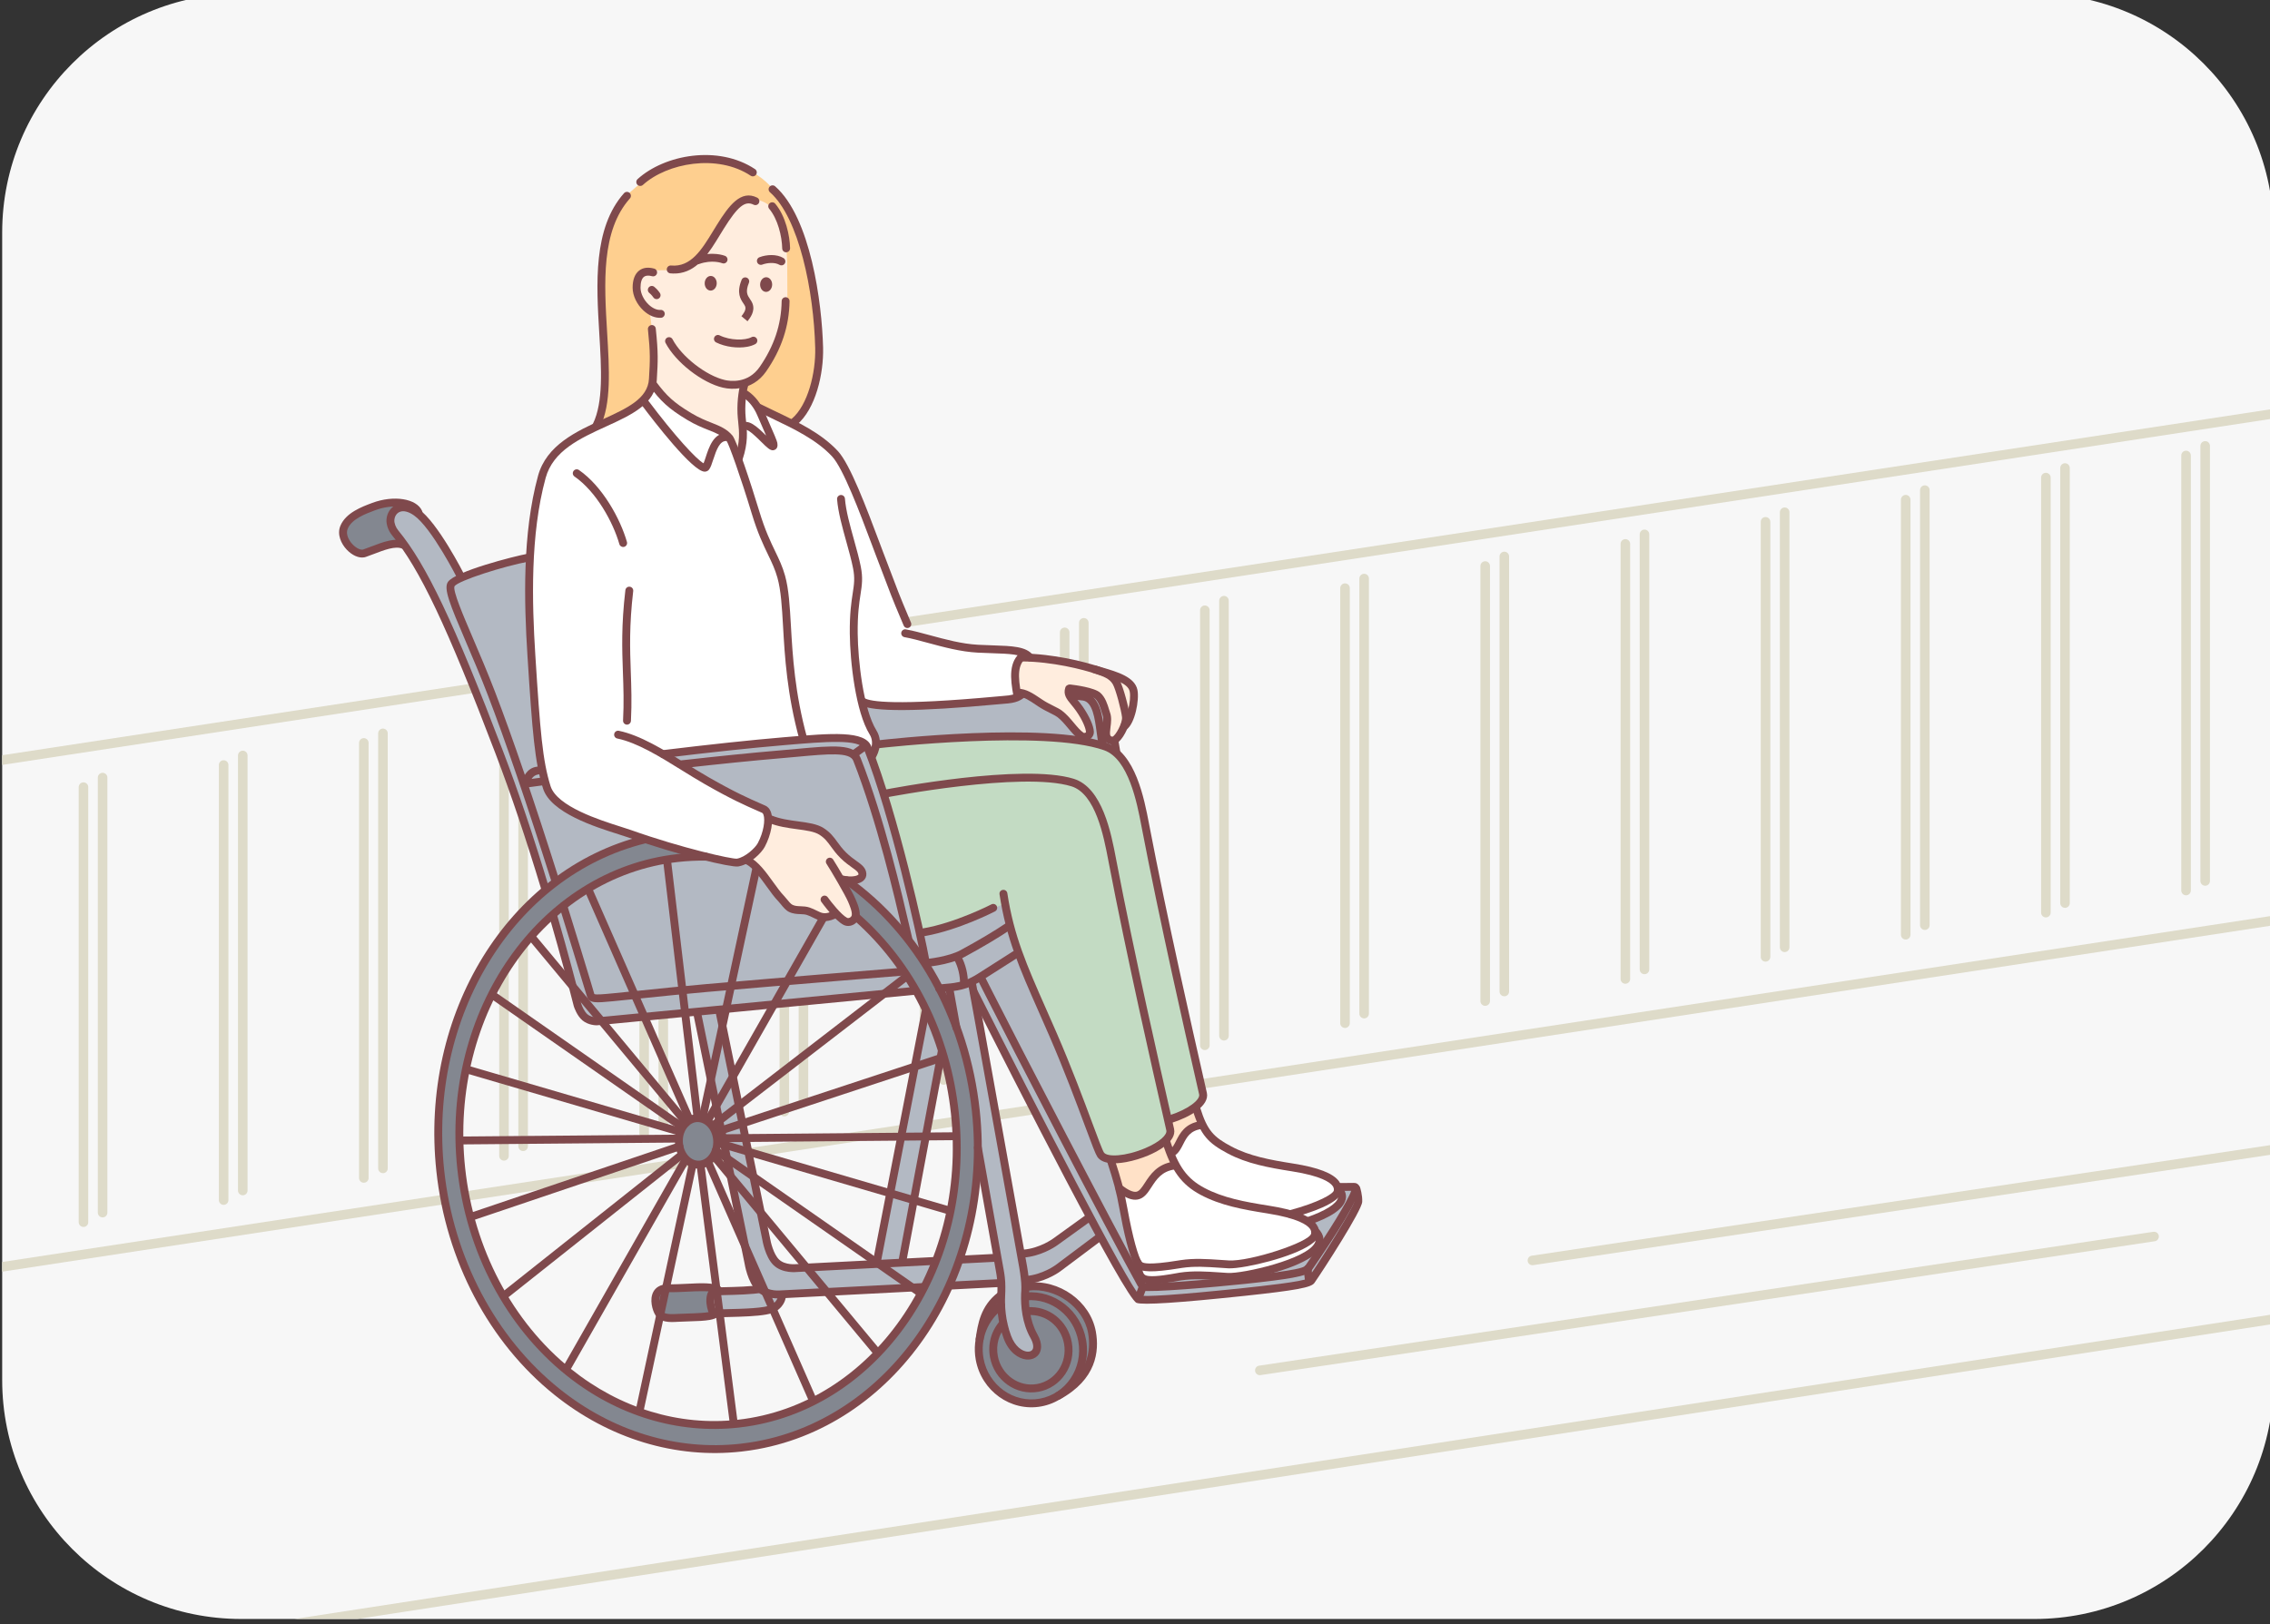 <?xml version="1.0" encoding="UTF-8" standalone="no"?>
<!-- Created with Inkscape (http://www.inkscape.org/) -->

<svg
   width="167.569mm"
   height="119.944mm"
   viewBox="0 0 167.569 119.944"
   version="1.1"
   id="svg7446"
   inkscape:version="1.1.2 (b8e25be833, 2022-02-05)"
   sodipodi:docname="walking.svg"
   xmlns:inkscape="http://www.inkscape.org/namespaces/inkscape"
   xmlns:sodipodi="http://sodipodi.sourceforge.net/DTD/sodipodi-0.dtd"
   xmlns="http://www.w3.org/2000/svg"
   xmlns:svg="http://www.w3.org/2000/svg">
  <rect x="0" y="0" width="167.569" height="119.944" fill="#333333" stroke="none"/>
  <sodipodi:namedview
     id="namedview7448"
     pagecolor="#505050"
     bordercolor="#ffffff"
     borderopacity="1"
     inkscape:pageshadow="0"
     inkscape:pageopacity="0"
     inkscape:pagecheckerboard="1"
     inkscape:document-units="mm"
     showgrid="false"
     inkscape:zoom="0.71090067"
     inkscape:cx="397.38322"
     inkscape:cy="336.89657"
     inkscape:window-width="1920"
     inkscape:window-height="991"
     inkscape:window-x="-9"
     inkscape:window-y="-9"
     inkscape:window-maximized="1"
     inkscape:current-layer="layer1" />
  <defs
     id="defs7443">
    <clipPath
       clipPathUnits="userSpaceOnUse"
       id="clipPath2061">
      <path
         d="m 773,2150 c -27.615,0 -50,-22.386 -50,-50 v 0 -240 c 0,-27.614 22.385,-50 50,-50 v 0 h 375 c 27.614,0 50,22.386 50,50 v 0 240 c 0,27.614 -22.386,50 -50,50 v 0 z"
         id="path2059" />
    </clipPath>
  </defs>
  <g
     inkscape:label="Шар 1"
     inkscape:groupmode="layer"
     id="layer1">
    <g
       id="g2055"
       transform="matrix(0.353,0,0,-0.353,-255.058,758.472)">
      <g
         id="g2057"
         clip-path="url(#clipPath2061)">
        <g
           id="g2063"
           transform="translate(1148,1810)">
          <path
             d="m 0,0 h -375 c -27.614,0 -50,22.386 -50,50 v 240 c 0,27.614 22.386,50 50,50 H 0 c 27.614,0 50,-22.386 50,-50 V 50 C 50,22.386 27.614,0 0,0"
             style="fill:#f7f7f7;fill-opacity:1;fill-rule:nonzero;stroke:none"
             id="path2065" />
        </g>
        <g
           id="g2067"
           transform="translate(782.834,1808.788)">
          <path
             d="M 0,0 435,67"
             style="fill:none;stroke:#dedbc9;stroke-width:2;stroke-linecap:round;stroke-linejoin:round;stroke-miterlimit:10;stroke-dasharray:none;stroke-opacity:1"
             id="path2069" />
        </g>
        <g
           id="g2071"
           transform="translate(699,1880)">
          <path
             d="M 0,0 531,81"
             style="fill:none;stroke:#dedbc9;stroke-width:2;stroke-linecap:round;stroke-linejoin:round;stroke-miterlimit:10;stroke-dasharray:none;stroke-opacity:1"
             id="path2073" />
        </g>
        <g
           id="g2075"
           transform="translate(986,1862)">
          <path
             d="M 0,0 187,28"
             style="fill:none;stroke:#dedbc9;stroke-width:2;stroke-linecap:round;stroke-linejoin:round;stroke-miterlimit:10;stroke-dasharray:none;stroke-opacity:1"
             id="path2077" />
        </g>
        <g
           id="g2079"
           transform="translate(1043,1885)">
          <path
             d="M 0,0 187,28"
             style="fill:none;stroke:#dedbc9;stroke-width:2;stroke-linecap:round;stroke-linejoin:round;stroke-miterlimit:10;stroke-dasharray:none;stroke-opacity:1"
             id="path2081" />
        </g>
        <g
           id="g2083"
           transform="translate(699,1986)">
          <path
             d="M 0,0 531,81"
             style="fill:none;stroke:#dedbc9;stroke-width:2;stroke-linecap:round;stroke-linejoin:round;stroke-miterlimit:10;stroke-dasharray:none;stroke-opacity:1"
             id="path2085" />
        </g>
        <g
           id="g2087"
           transform="translate(1209,2058)">
          <path
             d="M 0,0 V -91"
             style="fill:none;stroke:#dedbc9;stroke-width:2;stroke-linecap:round;stroke-linejoin:round;stroke-miterlimit:10;stroke-dasharray:none;stroke-opacity:1"
             id="path2089" />
        </g>
        <g
           id="g2091"
           transform="translate(1179.688,2053.375)">
          <path
             d="M 0,0 V -91"
             style="fill:none;stroke:#dedbc9;stroke-width:2;stroke-linecap:round;stroke-linejoin:round;stroke-miterlimit:10;stroke-dasharray:none;stroke-opacity:1"
             id="path2093" />
        </g>
        <g
           id="g2095"
           transform="translate(1150.375,2048.75)">
          <path
             d="M 0,0 V -91"
             style="fill:none;stroke:#dedbc9;stroke-width:2;stroke-linecap:round;stroke-linejoin:round;stroke-miterlimit:10;stroke-dasharray:none;stroke-opacity:1"
             id="path2097" />
        </g>
        <g
           id="g2099"
           transform="translate(1121.062,2044.125)">
          <path
             d="M 0,0 V -91"
             style="fill:none;stroke:#dedbc9;stroke-width:2;stroke-linecap:round;stroke-linejoin:round;stroke-miterlimit:10;stroke-dasharray:none;stroke-opacity:1"
             id="path2101" />
        </g>
        <g
           id="g2103"
           transform="translate(1091.75,2039.5)">
          <path
             d="M 0,0 V -91"
             style="fill:none;stroke:#dedbc9;stroke-width:2;stroke-linecap:round;stroke-linejoin:round;stroke-miterlimit:10;stroke-dasharray:none;stroke-opacity:1"
             id="path2105" />
        </g>
        <g
           id="g2107"
           transform="translate(1062.438,2034.875)">
          <path
             d="M 0,0 V -91"
             style="fill:none;stroke:#dedbc9;stroke-width:2;stroke-linecap:round;stroke-linejoin:round;stroke-miterlimit:10;stroke-dasharray:none;stroke-opacity:1"
             id="path2109" />
        </g>
        <g
           id="g2111"
           transform="translate(1033.125,2030.25)">
          <path
             d="M 0,0 V -91"
             style="fill:none;stroke:#dedbc9;stroke-width:2;stroke-linecap:round;stroke-linejoin:round;stroke-miterlimit:10;stroke-dasharray:none;stroke-opacity:1"
             id="path2113" />
        </g>
        <g
           id="g2115"
           transform="translate(1003.812,2025.625)">
          <path
             d="M 0,0 V -91"
             style="fill:none;stroke:#dedbc9;stroke-width:2;stroke-linecap:round;stroke-linejoin:round;stroke-miterlimit:10;stroke-dasharray:none;stroke-opacity:1"
             id="path2117" />
        </g>
        <g
           id="g2119"
           transform="translate(974.5,2021)">
          <path
             d="M 0,0 V -91"
             style="fill:none;stroke:#dedbc9;stroke-width:2;stroke-linecap:round;stroke-linejoin:round;stroke-miterlimit:10;stroke-dasharray:none;stroke-opacity:1"
             id="path2121" />
        </g>
        <g
           id="g2123"
           transform="translate(945.188,2016.375)">
          <path
             d="M 0,0 V -91"
             style="fill:none;stroke:#dedbc9;stroke-width:2;stroke-linecap:round;stroke-linejoin:round;stroke-miterlimit:10;stroke-dasharray:none;stroke-opacity:1"
             id="path2125" />
        </g>
        <g
           id="g2127"
           transform="translate(915.875,2011.75)">
          <path
             d="M 0,0 V -91"
             style="fill:none;stroke:#dedbc9;stroke-width:2;stroke-linecap:round;stroke-linejoin:round;stroke-miterlimit:10;stroke-dasharray:none;stroke-opacity:1"
             id="path2129" />
        </g>
        <g
           id="g2131"
           transform="translate(886.562,2007.125)">
          <path
             d="M 0,0 V -91"
             style="fill:none;stroke:#dedbc9;stroke-width:2;stroke-linecap:round;stroke-linejoin:round;stroke-miterlimit:10;stroke-dasharray:none;stroke-opacity:1"
             id="path2133" />
        </g>
        <g
           id="g2135"
           transform="translate(857.25,2002.5)">
          <path
             d="M 0,0 V -91"
             style="fill:none;stroke:#dedbc9;stroke-width:2;stroke-linecap:round;stroke-linejoin:round;stroke-miterlimit:10;stroke-dasharray:none;stroke-opacity:1"
             id="path2137" />
        </g>
        <g
           id="g2139"
           transform="translate(827.938,1997.875)">
          <path
             d="M 0,0 V -91"
             style="fill:none;stroke:#dedbc9;stroke-width:2;stroke-linecap:round;stroke-linejoin:round;stroke-miterlimit:10;stroke-dasharray:none;stroke-opacity:1"
             id="path2141" />
        </g>
        <g
           id="g2143"
           transform="translate(798.625,1993.25)">
          <path
             d="M 0,0 V -91"
             style="fill:none;stroke:#dedbc9;stroke-width:2;stroke-linecap:round;stroke-linejoin:round;stroke-miterlimit:10;stroke-dasharray:none;stroke-opacity:1"
             id="path2145" />
        </g>
        <g
           id="g2147"
           transform="translate(769.312,1988.625)">
          <path
             d="M 0,0 V -91"
             style="fill:none;stroke:#dedbc9;stroke-width:2;stroke-linecap:round;stroke-linejoin:round;stroke-miterlimit:10;stroke-dasharray:none;stroke-opacity:1"
             id="path2149" />
        </g>
        <g
           id="g2151"
           transform="translate(740,1984)">
          <path
             d="M 0,0 V -91"
             style="fill:none;stroke:#dedbc9;stroke-width:2;stroke-linecap:round;stroke-linejoin:round;stroke-miterlimit:10;stroke-dasharray:none;stroke-opacity:1"
             id="path2153" />
        </g>
        <g
           id="g2155"
           transform="translate(1213,2060)">
          <path
             d="M 0,0 V -91"
             style="fill:none;stroke:#dedbc9;stroke-width:2;stroke-linecap:round;stroke-linejoin:round;stroke-miterlimit:10;stroke-dasharray:none;stroke-opacity:1"
             id="path2157" />
        </g>
        <g
           id="g2159"
           transform="translate(1183.688,2055.375)">
          <path
             d="M 0,0 V -91"
             style="fill:none;stroke:#dedbc9;stroke-width:2;stroke-linecap:round;stroke-linejoin:round;stroke-miterlimit:10;stroke-dasharray:none;stroke-opacity:1"
             id="path2161" />
        </g>
        <g
           id="g2163"
           transform="translate(1154.375,2050.75)">
          <path
             d="M 0,0 V -91"
             style="fill:none;stroke:#dedbc9;stroke-width:2;stroke-linecap:round;stroke-linejoin:round;stroke-miterlimit:10;stroke-dasharray:none;stroke-opacity:1"
             id="path2165" />
        </g>
        <g
           id="g2167"
           transform="translate(1125.062,2046.125)">
          <path
             d="M 0,0 V -91"
             style="fill:none;stroke:#dedbc9;stroke-width:2;stroke-linecap:round;stroke-linejoin:round;stroke-miterlimit:10;stroke-dasharray:none;stroke-opacity:1"
             id="path2169" />
        </g>
        <g
           id="g2171"
           transform="translate(1095.75,2041.5)">
          <path
             d="M 0,0 V -91"
             style="fill:none;stroke:#dedbc9;stroke-width:2;stroke-linecap:round;stroke-linejoin:round;stroke-miterlimit:10;stroke-dasharray:none;stroke-opacity:1"
             id="path2173" />
        </g>
        <g
           id="g2175"
           transform="translate(1066.438,2036.875)">
          <path
             d="M 0,0 V -91"
             style="fill:none;stroke:#dedbc9;stroke-width:2;stroke-linecap:round;stroke-linejoin:round;stroke-miterlimit:10;stroke-dasharray:none;stroke-opacity:1"
             id="path2177" />
        </g>
        <g
           id="g2179"
           transform="translate(1037.125,2032.25)">
          <path
             d="M 0,0 V -91"
             style="fill:none;stroke:#dedbc9;stroke-width:2;stroke-linecap:round;stroke-linejoin:round;stroke-miterlimit:10;stroke-dasharray:none;stroke-opacity:1"
             id="path2181" />
        </g>
        <g
           id="g2183"
           transform="translate(1007.812,2027.625)">
          <path
             d="M 0,0 V -91"
             style="fill:none;stroke:#dedbc9;stroke-width:2;stroke-linecap:round;stroke-linejoin:round;stroke-miterlimit:10;stroke-dasharray:none;stroke-opacity:1"
             id="path2185" />
        </g>
        <g
           id="g2187"
           transform="translate(978.5,2023)">
          <path
             d="M 0,0 V -91"
             style="fill:none;stroke:#dedbc9;stroke-width:2;stroke-linecap:round;stroke-linejoin:round;stroke-miterlimit:10;stroke-dasharray:none;stroke-opacity:1"
             id="path2189" />
        </g>
        <g
           id="g2191"
           transform="translate(949.188,2018.375)">
          <path
             d="M 0,0 V -91"
             style="fill:none;stroke:#dedbc9;stroke-width:2;stroke-linecap:round;stroke-linejoin:round;stroke-miterlimit:10;stroke-dasharray:none;stroke-opacity:1"
             id="path2193" />
        </g>
        <g
           id="g2195"
           transform="translate(919.875,2013.75)">
          <path
             d="M 0,0 V -91"
             style="fill:none;stroke:#dedbc9;stroke-width:2;stroke-linecap:round;stroke-linejoin:round;stroke-miterlimit:10;stroke-dasharray:none;stroke-opacity:1"
             id="path2197" />
        </g>
        <g
           id="g2199"
           transform="translate(890.562,2009.125)">
          <path
             d="M 0,0 V -91"
             style="fill:none;stroke:#dedbc9;stroke-width:2;stroke-linecap:round;stroke-linejoin:round;stroke-miterlimit:10;stroke-dasharray:none;stroke-opacity:1"
             id="path2201" />
        </g>
        <g
           id="g2203"
           transform="translate(861.25,2004.5)">
          <path
             d="M 0,0 V -91"
             style="fill:none;stroke:#dedbc9;stroke-width:2;stroke-linecap:round;stroke-linejoin:round;stroke-miterlimit:10;stroke-dasharray:none;stroke-opacity:1"
             id="path2205" />
        </g>
        <g
           id="g2207"
           transform="translate(831.938,1999.875)">
          <path
             d="M 0,0 V -91"
             style="fill:none;stroke:#dedbc9;stroke-width:2;stroke-linecap:round;stroke-linejoin:round;stroke-miterlimit:10;stroke-dasharray:none;stroke-opacity:1"
             id="path2209" />
        </g>
        <g
           id="g2211"
           transform="translate(802.625,1995.25)">
          <path
             d="M 0,0 V -91"
             style="fill:none;stroke:#dedbc9;stroke-width:2;stroke-linecap:round;stroke-linejoin:round;stroke-miterlimit:10;stroke-dasharray:none;stroke-opacity:1"
             id="path2213" />
        </g>
        <g
           id="g2215"
           transform="translate(773.312,1990.625)">
          <path
             d="M 0,0 V -91"
             style="fill:none;stroke:#dedbc9;stroke-width:2;stroke-linecap:round;stroke-linejoin:round;stroke-miterlimit:10;stroke-dasharray:none;stroke-opacity:1"
             id="path2217" />
        </g>
        <g
           id="g2219"
           transform="translate(744,1986)">
          <path
             d="M 0,0 V -91"
             style="fill:none;stroke:#dedbc9;stroke-width:2;stroke-linecap:round;stroke-linejoin:round;stroke-miterlimit:10;stroke-dasharray:none;stroke-opacity:1"
             id="path2221" />
        </g>
        <g
           id="g2223"
           transform="translate(882.641,2110.688)">
          <path
             d="m 0,0 c -4.133,3.661 -10.884,5.423 -16.599,4.258 -7.049,-1.437 -12.675,-7.413 -12.675,-7.413 0,0 -3.913,-4.859 -4.533,-12.136 -0.561,-6.602 0.441,-18.087 0.167,-25.915 -0.227,-6.491 -1.779,-10.042 -1.779,-10.042 l 41.344,0.766 c 0,0 4.973,7.252 5.105,14.284 0.143,7.565 -1.335,17.312 -3.93,24.667 C 5.18,-6.089 2.559,-2.267 0,0"
             style="fill:#fecf8f;fill-opacity:1;fill-rule:evenodd;stroke:none"
             id="path2225" />
        </g>
        <g
           id="g2227"
           transform="translate(930.86,1885.496)">
          <path
             d="m 0,0 c -0.005,-0.072 -7.579,-0.337 -7.578,-0.317 0.02,0.304 4.132,18.297 4.435,18.277 C -2.84,17.94 0.02,0.303 0,0 m -8.255,20.307 c -0.443,-10.796 -4.658,-21.271 -4.551,-20.986 0.032,0.083 -6.96,-0.103 -6.929,-0.021 0.107,0.284 8.414,43.313 8.698,43.206 0.284,-0.108 3.223,-11.403 2.782,-22.199 m -6.409,31.402 c -0.009,-0.134 -10.289,-52.585 -10.298,-52.721 -0.02,-0.302 -18.849,-1.244 -19.151,-1.224 -0.303,0.019 -3.228,2.712 -3.208,3.015 0.008,0.134 -10.906,50.839 -10.897,50.975 0.02,0.303 40.921,3.937 41.224,3.918 0.302,-0.021 2.35,-3.66 2.33,-3.963 M 19.353,8.344 C 19.37,8.041 10.212,1.898 9.909,1.881 9.606,1.864 5.448,0.662 5.431,0.964 l -9.289,49.859 -0.051,3.168 C -3.901,53.921 19.36,8.227 19.353,8.344 m -145.929,146.84 c -0.375,-2.393 1.658,-4.22 4.687,-9.276 3.994,-6.667 9.77,-17.698 14.475,-30.515 1.722,-4.692 7.185,-19.349 11.917,-34.505 4.187,-13.411 7.798,-27.779 7.798,-27.779 0,0 0.304,-1.954 1.634,-2.847 1.329,-0.893 3.693,-0.727 3.693,-0.727 l 19.578,1.806 11.347,-53.117 1.251,-4.975 -8.955,-0.299 0.604,-4.289 c 0,0 4.131,-0.215 7.197,-0.022 3.066,0.193 5.097,0.784 5.097,0.784 l 2.068,3.03 34.385,1.419 10.831,0.742 -0.361,-3.209 0.616,-5.51 c 0,0 -3.538,-4.334 -0.37,-9.705 2.317,-3.928 8.374,-3.453 8.975,-3.087 3.805,2.324 6.256,5.652 4.473,10.381 -2.466,6.541 -8.225,5.107 -8.225,5.107 l 0.16,6.629 5.456,1.688 10.138,7.252 7.693,-12.957 c 0,0 8.856,-0.007 17.884,0.94 9.028,0.946 18.24,2.82 18.24,2.82 l 10.118,16.223 -0.259,3.55 -6.927,0.454 -34.366,7.141 -9.03,83.848 -1.571,13.09 -50.317,4.596 -71.359,22.604 -13.766,-3.998 c 0,0 -5.34,9.843 -9.725,13.566 -1.068,0.906 -2.237,1.133 -3.205,0.92 -0.969,-0.214 -1.736,-0.864 -1.879,-1.773"
             style="fill:#b3b9c3;fill-opacity:1;fill-rule:evenodd;stroke:none"
             id="path2229" />
        </g>
        <g
           id="g2231"
           transform="translate(883.79,2105.381)">
          <path
             d="m 0,0 c -2.24,1.929 -5,2.157 -7.177,0.177 -3.075,-2.795 -5.588,-8.947 -9.043,-11.843 -3.893,-3.26 -10.237,0.034 -11.583,-3.1 -1.674,-3.902 2.359,-7.004 2.359,-7.004 0,0 0.602,-3.098 0.718,-6.853 0.116,-3.754 0.041,-8.337 0.041,-8.337 0,0 1.888,-3.323 5.817,-5.953 3.93,-2.63 9.902,-4.562 9.902,-4.562 l 2.315,-5.047 0.652,4.795 -0.301,5.374 0.583,5.167 c 0,0 3.901,1.223 5.677,5.656 0.928,2.317 2.416,5.524 2.995,8.235 0.687,3.203 0.388,5.975 0.433,9.493 C 3.458,-8.38 2.76,-2.376 0,0"
             style="fill:#ffedde;fill-opacity:1;fill-rule:evenodd;stroke:none"
             id="path2233" />
        </g>
        <g
           id="g2235"
           transform="translate(895.082,1974.618)">
          <path
             d="m 0,0 -11.562,2.411 c 0,0 -0.594,-2.756 -1.88,-4.735 -1.286,-1.979 -3.265,-3.184 -3.265,-3.184 0,0 2.04,-1.5 3.85,-3.791 1.687,-2.134 3.049,-5.008 5.7,-6.595 0.868,-0.518 2.679,-0.417 3.556,-0.734 1.162,-0.42 2.605,-1.118 3.717,-1.178 0.89,-0.048 2.265,0.438 2.265,0.438 0,0 1.635,-1.905 3.287,-1.263 0.659,0.256 0.598,1.82 0.111,3.44 -0.735,2.443 -2.253,5.19 -2.253,5.19 0,0 3.696,-0.869 4.43,1.375 0.449,1.373 -2.14,2.111 -3.959,3.744 C 1.706,-2.825 0,0 0,0"
             style="fill:#ffedde;fill-opacity:1;fill-rule:evenodd;stroke:none"
             id="path2237" />
        </g>
        <g
           id="g2239"
           transform="translate(935.881,2011.28)">
          <path
             d="m 0,0 -1.227,-3.558 0.752,-4.118 c 0,0 4.094,-1.344 8.894,-4.243 1.506,-0.91 2.866,-4.413 4.468,-4.936 1.591,-0.519 2.257,0.986 1.118,3.335 -1.257,2.593 -4.365,6.09 -3.038,6.288 0.666,0.1 3.088,-0.147 4.753,-1.062 1.053,-0.579 2.095,-3.128 2.279,-4.797 0.221,-1.986 -0.455,-3.146 0.664,-4.065 1.059,-0.87 2.814,1.408 3.897,4.115 1.099,2.752 1.519,5.941 1.519,5.941 0,0 -0.693,2.331 -6.714,4.106 C 11.345,-1.218 0,0 0,0"
             style="fill:#ffedde;fill-opacity:1;fill-rule:evenodd;stroke:none"
             id="path2241" />
        </g>
        <g
           id="g2243"
           transform="translate(972.707,1917.076)">
          <path
             d="m 0,0 -5.755,-2.798 0.419,-2.386 c 0,0 -1.003,-2.199 -4.106,-3.704 -3.103,-1.504 -8.306,-2.315 -8.306,-2.315 l 1.909,-6.247 c 0,0 3.628,-2.897 6.222,1.517 1.603,2.73 5.246,3.86 5.246,3.86 l -0.735,2.233 3.008,4.804 3.338,1.317 z"
             style="fill:#ffe1c7;fill-opacity:1;fill-rule:evenodd;stroke:none"
             id="path2245" />
        </g>
        <g
           id="g2247"
           transform="translate(901.361,2046.005)">
          <path
             d="m 0,0 c -0.846,3.198 -2.768,6.823 -6.523,9.747 -5.359,4.17 -12.879,7.116 -12.879,7.116 l -4.29,3.43 -0.3,-3.982 c 0,0 0.626,-2.962 0.446,-5.35 -0.178,-2.389 -1.162,-4.205 -1.162,-4.205 l -1.876,5.08 c 0,0 -5.33,1.823 -9.24,4.396 -3.91,2.571 -6.399,5.892 -6.399,5.892 0,0 -0.86,-2.467 -2.91,-3.867 -4.633,-3.163 -13.102,-7.034 -15.535,-8.424 -6.203,-3.545 -7.225,-17.991 -7.437,-23.929 -0.255,-7.12 0.066,-17.964 0.603,-27.4 0.472,-8.262 1.344,-15.574 3.399,-21.209 1.508,-4.134 9.494,-6.966 16.796,-9.367 11.131,-3.659 22.637,-5.78 22.637,-5.78 0,0 3.904,1.315 5.382,4.096 1.479,2.782 0.532,7.031 0.532,7.031 l -7.694,3.521 -13.752,8.083 c 0,0 16.268,2.88 27.26,2.809 5.018,-0.032 9.823,0.816 12.599,0.122 3.305,-0.826 4.107,-3.214 4.107,-3.214 l 0.676,3.162 -1.458,2.544 -1.632,5.35 4.955,-1.085 27.902,1.906 c 0,0 -0.749,3.626 -0.406,5.979 0.344,2.352 1.782,3.432 1.782,3.432 0,0 -1.937,0.545 -3.995,0.702 -6.075,0.465 -17.742,1.243 -19.684,3.915 C 9.971,-26.838 1.766,-6.674 0,0"
             style="fill:#ffffff;fill-opacity:1;fill-rule:evenodd;stroke:none"
             id="path2249" />
        </g>
        <g
           id="g2251"
           transform="translate(957.422,1989.647)">
          <path
             d="M 0,0 C -3.667,5.39 -20.071,5.343 -33.348,4.679 -43.128,4.189 -51.22,3.55 -51.22,3.55 l -1.141,-2.628 c 0,0 3.078,-10.745 5.55,-19.988 2.473,-9.243 4.338,-16.984 4.338,-16.984 0,0 3.749,0.501 8.227,2.051 4.479,1.552 9.687,4.155 9.687,4.155 l 2.828,-11.102 17.052,-41.551 c 0,0 2.106,-1.957 8.005,-0.003 4.766,1.58 6.778,4.45 6.778,4.45 l -0.578,2.878 c 0,0 3.096,0.895 4.888,2.116 1.792,1.221 2.28,2.77 2.28,2.77 0,0 -2.905,13.154 -6.033,27.99 C 6.865,-24.296 2.533,-3.724 0,0"
             style="fill:#c3dbc3;fill-opacity:1;fill-rule:evenodd;stroke:none"
             id="path2253" />
        </g>
        <g
           id="g2255"
           transform="translate(806.327,2043.625)">
          <path
             d="m 0,0 c 0,0 -7.32,-0.765 -10.872,-3.828 -2.39,-2.062 -0.809,-4.083 0.009,-5.167 0.818,-1.083 2.954,-2.152 2.954,-2.152 l 4.115,1.693 3.626,1.461 c 0,0 -1.852,2.285 -1.809,4.283 C -1.934,-1.712 0,0 0,0"
             style="fill:#838790;fill-opacity:1;fill-rule:evenodd;stroke:none"
             id="path2257" />
        </g>
        <g
           id="g2259"
           transform="translate(856.934,1973.371)">
          <path
             d="m 0,0 11.877,-3.678 c 0,0 -14.01,0.323 -26.745,-9.077 -11.016,-8.132 -16.929,-19.386 -20.966,-30.727 -3.602,-10.122 -3.213,-26.818 0.873,-39.267 4.499,-13.706 13.099,-22.862 16.628,-26.597 4.285,-4.534 20.55,-15.991 38.651,-13.243 19.494,2.96 31.568,15.556 37.738,26.821 6.602,12.055 10.03,32.093 5.019,49.521 -5.434,18.899 -18.443,29.48 -18.443,29.48 L 42.37,-9.11 c 0,0 7.917,-4.951 13.017,-11.887 1.561,-2.124 7.925,-11.61 11.678,-22.99 3.138,-9.512 4.113,-20.008 2.309,-31.779 -1.528,-9.951 -6.934,-23.058 -13.345,-31.544 -6.568,-8.693 -14.179,-12.695 -17.944,-14.849 -5.038,-2.882 -17.509,-6.884 -30.865,-5.04 -9.806,1.353 -20.174,6.701 -27.951,13.75 -9.424,8.545 -16.941,21.636 -19.945,34.866 -2.528,11.139 -1.92,18.904 -1.557,24.755 0.379,6.12 3.04,17.563 9.163,28.028 6.43,10.99 17.345,19.939 27.485,23.669 C -3.48,-1.356 0,0 0,0"
             style="fill:#838790;fill-opacity:1;fill-rule:evenodd;stroke:none"
             id="path2261" />
        </g>
        <g
           id="g2263"
           transform="translate(948.448,1875.397)">
          <path
             d="m 0,0 c -3.65,3.804 -11.351,4.31 -11.351,4.31 l 0.165,-5.121 c 0,0 0.123,-1.872 0.637,-3.371 0.718,-2.096 1.856,-4.101 1.435,-4.856 -0.9,-1.615 -2.906,-1.791 -4.263,-0.362 -1.687,1.777 -2.876,5.509 -2.876,5.509 l -1.088,5.261 c 0,0 -3.793,-4.756 -3.916,-9.495 -0.122,-4.74 3.425,-9.464 3.425,-9.464 0,0 4.634,-3.429 8.937,-2.929 4.504,0.523 8.803,4.726 9.613,6.132 C 2.736,-10.881 3.65,-3.804 0,0"
             style="fill:#838790;fill-opacity:1;fill-rule:evenodd;stroke:none"
             id="path2265" />
        </g>
        <g
           id="g2267"
           transform="translate(871.636,1879.183)">
          <path
             d="m 0,0 c 0,0 -8.587,1.064 -11.57,-0.748 -2.982,-1.812 1.701,-5.533 1.701,-5.533 l 9.81,0.362 -0.373,3.45 z"
             style="fill:#838790;fill-opacity:1;fill-rule:evenodd;stroke:none"
             id="path2269" />
        </g>
        <g
           id="g2271"
           transform="translate(870.691,1913.766)">
          <path
             d="m 0,0 c -1.781,1.353 -4.538,0.52 -5.875,-1.364 -1.337,-1.885 -0.442,-4.768 1.207,-6.203 1.648,-1.437 3.972,-1.305 5.386,0.459 C 2.132,-5.344 1.781,-1.352 0,0"
             style="fill:#838790;fill-opacity:1;fill-rule:evenodd;stroke:none"
             id="path2273" />
        </g>
        <g
           id="g2275"
           transform="translate(996.732,1903.644)">
          <path
             d="m 0,0 c 0,0 -10.341,1.527 -16.051,3.994 -5.711,2.468 -6.79,5.873 -6.79,5.873 l -3.216,-1.33 -2.186,-4.036 -1.096,-0.772 0.771,-2.504 -3.05,-1.096 c 0,0 -2.266,-3.108 -3.918,-4.766 -1.438,-1.442 -4.413,0.493 -4.413,0.493 0,0 2.158,-12.939 4.13,-17.459 1.328,-3.046 11.09,-0.056 11.09,-0.056 0,0 6.217,-1.495 13.632,0.377 4.669,1.179 10.797,3.113 12.391,5.747 1.158,1.914 -1.614,4.878 -1.614,4.878 0,0 5.405,1.618 6.656,4.914 C 7.587,-2.448 0,0 0,0"
             style="fill:#ffffff;fill-opacity:1;fill-rule:evenodd;stroke:none"
             id="path2277" />
        </g>
        <g
           id="g2279"
           transform="translate(860.88,2082.189)">
          <path
             d="M 0,0 C 0.409,0.074 0.705,0.447 0.675,0.871 0.641,1.324 0.247,1.667 -0.207,1.634 -0.964,1.579 -1.855,1.971 -2.65,2.708 c -1.052,0.975 -1.735,2.373 -1.741,3.561 -0.006,1.113 0.25,1.925 0.722,2.289 0.371,0.285 0.945,0.327 1.703,0.123 0.444,-0.118 0.893,0.142 1.013,0.581 0.118,0.44 -0.142,0.893 -0.581,1.011 -1.281,0.347 -2.339,0.21 -3.141,-0.408 C -5.578,9.169 -6.05,7.923 -6.04,6.26 -6.032,4.613 -5.163,2.788 -3.772,1.499 -2.625,0.437 -1.317,-0.1 -0.09,-0.011 -0.058,-0.009 -0.03,-0.005 0,0"
             style="fill:#7f494c;fill-opacity:1;fill-rule:nonzero;stroke:none"
             id="path2281" />
        </g>
        <g
           id="g2283"
           transform="translate(860.001,2086.089)">
          <path
             d="M 0,0 C 0.1,0.018 0.198,0.055 0.291,0.113 0.674,0.355 0.792,0.861 0.552,1.246 0.506,1.32 0.081,1.985 -0.636,2.563 -0.991,2.848 -1.508,2.792 -1.796,2.437 -2.081,2.083 -2.025,1.564 -1.671,1.278 -1.167,0.872 -0.849,0.376 -0.846,0.371 -0.661,0.078 -0.321,-0.058 0,0"
             style="fill:#7f494c;fill-opacity:1;fill-rule:nonzero;stroke:none"
             id="path2285" />
        </g>
        <g
           id="g2287"
           transform="translate(887.091,2095.882)">
          <path
             d="m 0,0 c 0.392,0.071 0.686,0.419 0.677,0.83 -0.063,2.66 -0.913,6.699 -3.108,9.326 -0.293,0.347 -0.813,0.395 -1.161,0.104 -0.35,-0.292 -0.396,-0.813 -0.105,-1.163 1.8,-2.152 2.665,-5.722 2.724,-8.305 0.01,-0.455 0.388,-0.816 0.843,-0.805 C -0.085,-0.012 -0.042,-0.008 0,0"
             style="fill:#7f494c;fill-opacity:1;fill-rule:nonzero;stroke:none"
             id="path2289" />
        </g>
        <g
           id="g2291"
           transform="translate(877.398,2067.465)">
          <path
             d="m 0,0 c 1.942,0.352 3.908,1.388 5.362,3.486 3.214,4.638 4.814,9.442 4.894,14.688 0.007,0.455 -0.357,0.83 -0.813,0.837 C 8.985,19.018 8.613,18.654 8.605,18.199 8.532,13.291 7.027,8.786 4.006,4.426 1.555,0.889 -2.203,1.442 -3.295,1.697 c -3.912,0.909 -9.014,4.887 -10.916,8.514 -0.212,0.404 -0.705,0.561 -1.114,0.348 -0.403,-0.212 -0.559,-0.711 -0.347,-1.114 C -13.545,5.392 -8.048,1.108 -3.668,0.09 -2.559,-0.167 -1.285,-0.233 0,0"
             style="fill:#7f494c;fill-opacity:1;fill-rule:nonzero;stroke:none"
             id="path2293" />
        </g>
        <g
           id="g2295"
           transform="translate(878.86,2081.448)">
          <path
             d="M 0,0 C 0.546,0.692 1.622,2.057 1.077,3.625 0.94,4.021 0.721,4.346 0.509,4.661 -0.022,5.447 -0.481,6.125 0.297,8.042 0.468,8.463 0.264,8.944 -0.157,9.115 -0.58,9.288 -1.06,9.084 -1.232,8.661 -2.339,5.931 -1.448,4.612 -0.858,3.739 -0.692,3.491 -0.548,3.278 -0.481,3.085 -0.232,2.369 -0.88,1.548 -1.268,1.057 Z"
             style="fill:#7f494c;fill-opacity:1;fill-rule:nonzero;stroke:none"
             id="path2297" />
        </g>
        <g
           id="g2299"
           transform="translate(878.786,2076.107)">
          <path
             d="M 0,0 C 0.639,0.116 1.219,0.302 1.698,0.561 2.098,0.778 2.247,1.279 2.031,1.679 1.814,2.08 1.312,2.228 0.913,2.012 -0.417,1.292 -3.545,1.301 -5.747,2.388 -6.154,2.59 -6.647,2.42 -6.851,2.013 -7.053,1.604 -6.884,1.11 -6.476,0.909 -4.553,-0.04 -1.987,-0.36 0,0"
             style="fill:#7f494c;fill-opacity:1;fill-rule:nonzero;stroke:none"
             id="path2301" />
        </g>
        <g
           id="g2303"
           transform="translate(869.907,2089.423)">
          <path
             d="M 0,0 C 0.02,0.846 0.599,1.519 1.295,1.503 1.99,1.486 2.538,0.787 2.518,-0.06 2.498,-0.906 1.918,-1.579 1.223,-1.562 0.527,-1.546 -0.02,-0.846 0,0"
             style="fill:#7f494c;fill-opacity:1;fill-rule:evenodd;stroke:none"
             id="path2305" />
        </g>
        <g
           id="g2307"
           transform="translate(881.498,2089.152)">
          <path
             d="M 0,0 C 0.021,0.846 0.6,1.519 1.295,1.503 1.99,1.486 2.538,0.788 2.518,-0.058 2.498,-0.905 1.919,-1.577 1.223,-1.562 0.528,-1.545 -0.02,-0.846 0,0"
             style="fill:#7f494c;fill-opacity:1;fill-rule:evenodd;stroke:none"
             id="path2309" />
        </g>
        <g
           id="g2311"
           transform="translate(886.102,2093.153)">
          <path
             d="M 0,0 C 0.225,0.041 0.432,0.175 0.559,0.386 0.795,0.776 0.669,1.282 0.279,1.518 -1.18,2.398 -3.292,2.24 -4.737,1.69 -5.163,1.529 -5.377,1.052 -5.215,0.626 -5.054,0.199 -4.572,-0.016 -4.152,0.148 -3.108,0.543 -1.5,0.664 -0.573,0.105 -0.395,-0.003 -0.191,-0.035 0,0"
             style="fill:#7f494c;fill-opacity:1;fill-rule:nonzero;stroke:none"
             id="path2313" />
        </g>
        <g
           id="g2315"
           transform="translate(874.003,2093.55)">
          <path
             d="M 0,0 C 0.269,0.049 0.507,0.229 0.618,0.502 0.789,0.924 0.585,1.404 0.164,1.575 0.057,1.62 -2.494,2.626 -5.866,1.408 -6.294,1.253 -6.516,0.781 -6.361,0.352 c 0.155,-0.429 0.636,-0.646 1.056,-0.495 2.776,1.005 4.829,0.199 4.849,0.191 C -0.306,-0.013 -0.148,-0.027 0,0"
             style="fill:#7f494c;fill-opacity:1;fill-rule:nonzero;stroke:none"
             id="path2317" />
        </g>
        <g
           id="g2319"
           transform="translate(864.834,2091.548)">
          <path
             d="m 0,0 c 3.838,0.696 6.075,4.366 8.249,7.932 0.262,0.428 0.525,0.858 0.79,1.284 2.953,4.735 4.48,5.965 6.273,5.065 0.408,-0.204 0.902,-0.038 1.106,0.369 0.204,0.407 0.039,0.903 -0.368,1.107 C 12.622,17.476 10.114,14.056 7.639,10.089 7.371,9.658 7.106,9.223 6.842,8.79 4.456,4.877 2.2,1.183 -1.954,1.56 -2.414,1.603 -2.808,1.267 -2.85,0.814 -2.891,0.361 -2.557,-0.041 -2.103,-0.082 -1.351,-0.151 -0.652,-0.118 0,0"
             style="fill:#7f494c;fill-opacity:1;fill-rule:nonzero;stroke:none"
             id="path2321" />
        </g>
        <g
           id="g2323"
           transform="translate(888.771,2059.586)">
          <path
             d="M 0,0 C 0.136,0.025 0.268,0.084 0.382,0.18 4.366,3.526 6.032,10.902 5.896,16.341 5.658,25.806 3.28,43.566 -4.126,50.085 -4.466,50.384 -4.989,50.353 -5.29,50.01 -5.59,49.669 -5.557,49.148 -5.215,48.847 0.859,43.5 3.948,28.227 4.247,16.299 4.378,11.083 2.729,4.304 -0.679,1.443 -1.027,1.15 -1.072,0.63 -0.78,0.281 -0.582,0.046 -0.282,-0.051 0,0"
             style="fill:#7f494c;fill-opacity:1;fill-rule:nonzero;stroke:none"
             id="path2325" />
        </g>
        <g
           id="g2327"
           transform="translate(880.122,2111.773)">
          <path
             d="m 0,0 c 0.213,0.039 0.411,0.161 0.54,0.355 0.252,0.38 0.148,0.892 -0.231,1.144 -7.686,5.099 -18.9,3.04 -24.553,-2.086 -0.338,-0.306 -0.363,-0.828 -0.058,-1.165 0.306,-0.336 0.827,-0.363 1.165,-0.057 5.086,4.611 15.593,6.539 22.534,1.933 C -0.418,0.002 -0.202,-0.037 0,0"
             style="fill:#7f494c;fill-opacity:1;fill-rule:nonzero;stroke:none"
             id="path2329" />
        </g>
        <g
           id="g2331"
           transform="translate(847.434,2058.854)">
          <path
             d="M 0,0 C 0.25,0.045 0.476,0.205 0.595,0.451 2.969,5.325 2.536,12.537 2.077,20.173 1.448,30.651 0.797,41.487 6.835,48.284 7.138,48.625 7.107,49.146 6.766,49.448 6.427,49.75 5.906,49.722 5.602,49.38 -0.891,42.072 -0.189,30.385 0.431,20.074 0.877,12.661 1.297,5.658 -0.887,1.173 -1.087,0.763 -0.917,0.27 -0.507,0.07 -0.343,-0.009 -0.166,-0.03 0,0"
             style="fill:#7f494c;fill-opacity:1;fill-rule:nonzero;stroke:none"
             id="path2333" />
        </g>
        <g
           id="g2335"
           transform="translate(901.544,1963.763)">
          <path
             d="M 0,0 C 0.597,0.108 1.133,0.313 1.525,0.642 1.992,1.035 2.222,1.577 2.172,2.171 2.068,3.397 1.157,4.047 0.103,4.797 -0.543,5.259 -1.274,5.78 -2.06,6.557 c -0.818,0.807 -1.342,1.529 -1.848,2.227 -0.751,1.034 -1.459,2.01 -2.89,2.912 -1.345,0.849 -3.25,1.104 -5.268,1.376 -1.912,0.256 -3.888,0.522 -5.679,1.277 -0.419,0.18 -0.902,-0.018 -1.08,-0.439 -0.177,-0.419 0.02,-0.903 0.439,-1.08 1.993,-0.841 4.175,-1.135 6.1,-1.393 1.835,-0.246 3.567,-0.479 4.608,-1.136 1.162,-0.733 1.724,-1.506 2.435,-2.486 0.52,-0.717 1.11,-1.529 2.023,-2.431 0.88,-0.87 1.705,-1.457 2.366,-1.929 C 0.053,2.809 0.49,2.478 0.527,2.032 0.531,1.986 0.533,1.964 0.464,1.906 0.035,1.548 -1.417,1.401 -2.817,1.769 -3.26,1.886 -3.707,1.62 -3.824,1.181 -3.94,0.741 -3.677,0.29 -3.237,0.173 -2.259,-0.083 -1.036,-0.188 0,0"
             style="fill:#7f494c;fill-opacity:1;fill-rule:nonzero;stroke:none"
             id="path2337" />
        </g>
        <g
           id="g2339"
           transform="translate(900.316,1954.996)">
          <path
             d="M 0,0 C 0.201,0.036 0.401,0.1 0.595,0.19 1.286,0.512 1.793,1.123 1.95,1.825 2.202,2.956 1.675,4.327 1.113,5.635 0.399,7.3 -2.619,12.432 -3.552,13.867 -3.799,14.249 -4.311,14.359 -4.693,14.109 -5.075,13.861 -5.183,13.35 -4.935,12.968 -3.938,11.435 -1.041,6.473 -0.433,5.059 -0.11,4.305 0.497,2.889 0.34,2.183 0.296,1.985 0.123,1.789 -0.1,1.687 -0.191,1.643 -0.423,1.557 -0.628,1.664 -1.873,2.313 -3.971,4.992 -4.675,5.969 -4.94,6.34 -5.457,6.425 -5.826,6.156 -6.195,5.891 -6.28,5.376 -6.013,5.006 -5.731,4.613 -3.204,1.146 -1.391,0.202 -0.967,-0.019 -0.481,-0.087 0,0"
             style="fill:#7f494c;fill-opacity:1;fill-rule:nonzero;stroke:none"
             id="path2341" />
        </g>
        <g
           id="g2343"
           transform="translate(895.785,1956.046)">
          <path
             d="M 0,0 C 0.405,0.073 0.851,0.208 1.347,0.422 1.767,0.602 1.96,1.087 1.78,1.505 1.601,1.924 1.117,2.124 0.697,1.937 -0.789,1.303 -1.375,1.592 -2.444,2.121 -2.872,2.333 -3.357,2.574 -3.952,2.774 -4.598,2.99 -5.211,3.015 -5.806,3.038 -6.442,3.062 -6.993,3.083 -7.515,3.336 -7.87,3.507 -8.317,4.057 -8.676,4.499 -8.894,4.768 -9.103,5.024 -9.3,5.226 c -0.719,0.738 -1.468,1.779 -2.262,2.88 -1.523,2.113 -3.097,4.297 -5.042,5.274 -0.411,0.204 -0.904,0.038 -1.108,-0.367 -0.204,-0.407 -0.04,-0.903 0.367,-1.108 1.584,-0.795 3.104,-2.903 4.445,-4.764 0.83,-1.152 1.614,-2.239 2.419,-3.066 0.166,-0.17 0.341,-0.387 0.525,-0.615 0.485,-0.599 1.036,-1.279 1.725,-1.611 0.832,-0.4 1.644,-0.431 2.361,-0.46 0.5,-0.019 0.972,-0.037 1.393,-0.179 0.488,-0.163 0.901,-0.369 1.3,-0.567 C -2.288,0.203 -1.377,-0.25 0,0"
             style="fill:#7f494c;fill-opacity:1;fill-rule:nonzero;stroke:none"
             id="path2345" />
        </g>
        <g
           id="g2347"
           transform="translate(877.043,1967.43)">
          <path
             d="m 0,0 c 2.4,0.436 4.76,2.825 5.429,4.084 1.353,2.546 1.885,5.521 1.294,7.234 -0.291,0.841 -0.795,1.214 -1.167,1.378 l -0.928,0.41 c -2.669,1.171 -5.429,2.382 -10.908,5.516 -1.582,0.904 -3.229,1.925 -4.824,2.912 -4.675,2.899 -9.512,5.894 -13.976,6.819 -0.444,0.09 -0.882,-0.193 -0.974,-0.641 -0.093,-0.446 0.194,-0.882 0.641,-0.974 4.177,-0.865 8.887,-3.783 13.441,-6.605 1.606,-0.995 3.267,-2.024 4.874,-2.943 5.554,-3.176 8.354,-4.406 11.062,-5.595 l 0.925,-0.407 c 0.1,-0.045 0.2,-0.193 0.275,-0.409 C 5.543,9.683 5.2,7.168 3.973,4.859 3.437,3.852 1.36,1.901 -0.412,1.604 -1.504,1.515 -11.72,3.749 -22.598,7.609 c -0.53,0.189 -1.234,0.411 -2.056,0.671 -4.341,1.374 -13.375,4.233 -14.718,8.509 -1.661,5.292 -2.164,11.363 -3.178,27.365 -0.703,11.043 -1.092,25.238 2.155,37.089 1.562,5.706 7.198,8.28 12.649,10.769 5.299,2.42 10.305,4.706 10.597,9.755 0.237,4.059 0.323,5.542 -0.216,10.718 -0.047,0.454 -0.452,0.782 -0.905,0.735 -0.452,-0.057 -0.783,-0.452 -0.735,-0.906 0.525,-5.042 0.447,-6.382 0.216,-10.359 -0.24,-4.149 -4.597,-6.139 -9.643,-8.443 -5.525,-2.523 -11.788,-5.383 -13.555,-11.833 -3.31,-12.086 -2.919,-26.459 -2.209,-37.629 1.024,-16.15 1.535,-22.288 3.25,-27.754 1.601,-5.097 10.834,-8.018 15.795,-9.589 0.8,-0.253 1.486,-0.469 2.001,-0.652 C -12.296,2.204 -1.615,-0.229 -0.186,-0.029 -0.124,-0.021 -0.061,-0.011 0,0"
             style="fill:#7f494c;fill-opacity:1;fill-rule:nonzero;stroke:none"
             id="path2349" />
        </g>
        <g
           id="g2351"
           transform="translate(853.81,1997.083)">
          <path
             d="m 0,0 c 0.368,0.067 0.655,0.379 0.676,0.769 0.196,3.815 0.08,7.075 -0.032,10.227 -0.17,4.769 -0.346,9.7 0.506,16.928 0.053,0.453 -0.27,0.862 -0.721,0.916 -0.455,0.054 -0.863,-0.272 -0.916,-0.722 C -1.355,20.762 -1.177,15.767 -1.004,10.937 -0.888,7.677 -0.778,4.597 -0.972,0.854 -0.996,0.399 -0.646,0.012 -0.191,-0.013 -0.126,-0.016 -0.062,-0.011 0,0"
             style="fill:#7f494c;fill-opacity:1;fill-rule:nonzero;stroke:none"
             id="path2353" />
        </g>
        <g
           id="g2355"
           transform="translate(853.003,2034.246)">
          <path
             d="m 0,0 c 0.027,0.005 0.054,0.011 0.081,0.019 0.437,0.125 0.691,0.582 0.565,1.02 -1.393,4.865 -5.127,11.648 -10.03,15.044 -0.374,0.26 -0.887,0.167 -1.147,-0.208 -0.259,-0.374 -0.166,-0.888 0.208,-1.147 C -5.752,11.561 -2.254,5.177 -0.939,0.584 -0.822,0.173 -0.412,-0.075 0,0"
             style="fill:#7f494c;fill-opacity:1;fill-rule:nonzero;stroke:none"
             id="path2357" />
        </g>
        <g
           id="g2359"
           transform="translate(949.686,1993.713)">
          <path
             d="M 0,0 C 0.227,0.041 0.45,0.12 0.657,0.236 1.278,0.587 1.632,1.211 1.603,1.904 1.55,3.131 0.634,5.184 -0.729,7.136 -1.142,7.725 -1.533,8.2 -1.88,8.618 c -0.911,1.102 -1.105,1.418 -0.913,1.998 0.143,0.433 -0.091,0.899 -0.523,1.042 -0.436,0.144 -0.9,-0.094 -1.043,-0.523 C -4.857,9.629 -4.066,8.674 -3.15,7.567 -2.825,7.172 -2.456,6.726 -2.081,6.191 -0.636,4.123 -0.072,2.452 -0.046,1.834 -0.044,1.799 -0.041,1.736 -0.153,1.674 -0.28,1.602 -0.457,1.598 -0.554,1.662 -1.192,2.087 -1.849,2.869 -2.542,3.698 -3.318,4.623 -4.12,5.58 -5.09,6.302 -5.512,6.615 -6.12,6.921 -6.824,7.273 -7.556,7.641 -8.387,8.057 -9.101,8.535 L -9.465,8.78 c -1.7,1.142 -3.043,2.044 -4.702,2.084 -0.45,0.011 -0.833,-0.349 -0.844,-0.805 -0.011,-0.455 0.35,-0.833 0.805,-0.844 1.178,-0.028 2.229,-0.735 3.82,-1.805 l 0.368,-0.246 c 0.8,-0.536 1.679,-0.977 2.454,-1.365 0.609,-0.306 1.184,-0.593 1.489,-0.82 0.815,-0.607 1.553,-1.488 2.268,-2.34 0.774,-0.924 1.504,-1.795 2.34,-2.351 C -1.04,0.005 -0.509,-0.092 0,0"
             style="fill:#7f494c;fill-opacity:1;fill-rule:nonzero;stroke:none"
             id="path2361" />
        </g>
        <g
           id="g2363"
           transform="translate(955.453,1992.925)">
          <path
             d="m 0,0 c 0.367,0.067 0.735,0.271 1.104,0.611 1.137,1.051 2.431,3.744 2.262,5.274 -0.165,1.501 -1.341,6.17 -2.148,7.553 -1.004,1.718 -2.761,2.317 -4.311,2.847 -2.946,1.005 -9.57,2.687 -16.063,2.736 -0.458,0.002 -0.828,-0.364 -0.832,-0.819 -0.002,-0.456 0.363,-0.828 0.819,-0.832 6.283,-0.046 12.691,-1.673 15.486,-2.627 1.459,-0.497 2.783,-0.949 3.476,-2.138 C 0.429,11.518 1.57,7.13 1.727,5.704 1.854,4.547 0.381,1.796 -0.298,1.623 c -0.458,0.101 -0.615,0.218 -0.384,1.999 0.126,0.96 0.268,2.05 -0.092,3.044 -0.064,0.177 -0.128,0.392 -0.2,0.63 -0.33,1.088 -0.781,2.577 -1.839,3.518 -1.242,1.104 -5.353,1.622 -6.164,1.714 C -9.433,12.585 -9.839,12.253 -9.89,11.802 -9.942,11.35 -9.617,10.94 -9.165,10.889 -7.076,10.651 -4.473,10.083 -3.91,9.58 -3.199,8.949 -2.825,7.717 -2.553,6.818 -2.472,6.55 -2.397,6.307 -2.325,6.107 -2.102,5.488 -2.211,4.647 -2.317,3.835 -2.494,2.479 -2.76,0.429 -0.535,0.002 -0.358,-0.032 -0.18,-0.033 0,0"
             style="fill:#7f494c;fill-opacity:1;fill-rule:nonzero;stroke:none"
             id="path2365" />
        </g>
        <g
           id="g2367"
           transform="translate(957.813,1995.92)">
          <path
             d="M 0,0 C 0.116,0.021 0.231,0.068 0.333,0.142 2.067,1.39 3.02,6.286 2.589,8.42 c -0.544,2.689 -4.163,3.754 -7.357,4.692 -0.472,0.138 -0.934,0.275 -1.376,0.412 -0.437,0.136 -0.897,-0.107 -1.032,-0.541 -0.136,-0.435 0.106,-0.897 0.54,-1.032 0.451,-0.141 0.922,-0.281 1.402,-0.422 C -2.487,10.722 0.626,9.807 0.972,8.094 1.369,6.129 0.276,2.132 -0.63,1.48 -0.999,1.214 -1.084,0.699 -0.817,0.33 -0.626,0.062 -0.303,-0.055 0,0"
             style="fill:#7f494c;fill-opacity:1;fill-rule:nonzero;stroke:none"
             id="path2369" />
        </g>
        <g
           id="g2371"
           transform="translate(880.986,1845.519)">
          <path
             d="m 0,0 c 29.524,5.355 50.14,36.321 46.441,70.844 -2.159,20.161 -12.137,37.954 -27.374,48.819 -0.371,0.262 -0.885,0.179 -1.15,-0.193 -0.265,-0.371 -0.178,-0.886 0.193,-1.15 C 32.964,107.729 42.692,90.36 44.801,70.669 48.406,37.011 28.385,6.828 -0.293,1.623 -1.382,1.426 -2.48,1.265 -3.592,1.14 c -13.324,-1.489 -26.782,2.602 -37.893,11.52 -13.33,10.7 -22.102,27.343 -24.064,45.661 -3.443,32.16 14.606,61.555 41.985,68.378 0.442,0.109 0.711,0.556 0.6,0.999 -0.109,0.442 -0.561,0.71 -0.999,0.6 -28.173,-7.02 -46.757,-37.179 -43.226,-70.152 2.009,-18.752 11.001,-35.8 24.672,-46.772 C -31.061,2.179 -17.173,-2.038 -3.408,-0.498 -2.262,-0.37 -1.123,-0.204 0,0"
             style="fill:#7f494c;fill-opacity:1;fill-rule:nonzero;stroke:none"
             id="path2373" />
        </g>
        <g
           id="g2375"
           transform="translate(880.186,1850.498)">
          <path
             d="m 0,0 c 27.249,4.941 46.275,33.516 42.864,65.374 -1.77,16.513 -9.16,31.254 -20.808,41.511 -0.339,0.299 -0.863,0.268 -1.164,-0.075 -0.3,-0.341 -0.267,-0.862 0.075,-1.164 C 32.304,95.664 39.498,81.299 41.224,65.198 44.669,33.03 24.707,4.323 -3.329,1.178 c -12.266,-1.372 -24.656,2.395 -34.884,10.606 -12.275,9.852 -20.351,25.177 -22.158,42.046 -3.445,32.169 16.516,60.881 44.554,64.022 1.916,0.213 3.853,0.306 5.758,0.274 0.456,-0.004 0.832,0.355 0.838,0.81 0.008,0.455 -0.354,0.831 -0.81,0.838 -1.974,0.034 -3.984,-0.062 -5.97,-0.284 C -44.899,116.265 -65.553,86.723 -62.011,53.655 -60.158,36.352 -51.86,20.623 -39.246,10.498 -28.672,2.01 -15.851,-1.881 -3.146,-0.46 -2.087,-0.343 -1.035,-0.188 0,0"
             style="fill:#7f494c;fill-opacity:1;fill-rule:nonzero;stroke:none"
             id="path2377" />
        </g>
        <g
           id="g2379"
           transform="translate(871.69,1910.083)">
          <path
             d="M 0,0 C -0.064,1.109 -0.471,2.124 -1.149,2.859 -1.786,3.55 -2.586,3.905 -3.403,3.858 -4.212,3.814 -4.975,3.369 -5.529,2.61 -6.12,1.802 -6.409,0.748 -6.347,-0.36 c 0.063,-1.11 0.471,-2.126 1.149,-2.861 0.637,-0.69 1.437,-1.045 2.254,-0.998 C -1.19,-4.119 0.126,-2.226 0,0 m -2.85,-5.866 c -1.319,-0.075 -2.583,0.467 -3.561,1.527 -0.936,1.016 -1.497,2.396 -1.582,3.885 -0.086,1.489 0.317,2.922 1.132,4.037 0.852,1.164 2.047,1.849 3.365,1.921 C -2.179,5.579 -0.915,5.037 0.063,3.977 0.999,2.962 1.561,1.583 1.646,0.093 1.812,-2.841 0.055,-5.37 -2.347,-5.806 -2.512,-5.836 -2.68,-5.856 -2.85,-5.866"
             style="fill:#7f494c;fill-opacity:1;fill-rule:nonzero;stroke:none"
             id="path2381" />
        </g>
        <g
           id="g2383"
           transform="translate(870.264,1914.54)">
          <path
             d="m 0,0 0.092,0.422 11.13,51.718 c 0.096,0.445 -0.187,0.884 -0.633,0.98 C 10.145,53.213 9.705,52.932 9.61,52.487 L -1.601,0.401 -0.807,0.17 Z"
             style="fill:#7f494c;fill-opacity:1;fill-rule:nonzero;stroke:none"
             id="path2385" />
        </g>
        <g
           id="g2387"
           transform="translate(856.472,1852.881)">
          <path
             d="m 0,0 c 0.318,0.058 0.587,0.302 0.659,0.638 l 10.988,51.055 c 0.096,0.445 -0.188,0.884 -0.633,0.98 -0.443,0.091 -0.883,-0.188 -0.979,-0.633 L -0.953,0.985 C -1.049,0.54 -0.766,0.101 -0.321,0.005 -0.212,-0.018 -0.104,-0.019 0,0"
             style="fill:#7f494c;fill-opacity:1;fill-rule:nonzero;stroke:none"
             id="path2389" />
        </g>
        <g
           id="g2391"
           transform="translate(915.018,1877.467)">
          <path
             d="M 0,0 C 0.207,0.038 0.4,0.153 0.53,0.34 0.789,0.714 0.698,1.228 0.324,1.488 l -42.64,29.713 c -0.369,0.254 -0.882,0.175 -1.145,-0.188 -0.263,-0.363 -0.194,-0.864 0.163,-1.136 l 1.21,-0.845 41.47,-28.897 C -0.431,0.005 -0.208,-0.038 0,0"
             style="fill:#7f494c;fill-opacity:1;fill-rule:nonzero;stroke:none"
             id="path2393" />
        </g>
        <g
           id="g2395"
           transform="translate(865.188,1912.31)">
          <path
             d="M 0,0 C 0.22,0.04 0.422,0.168 0.55,0.372 0.794,0.757 0.678,1.267 0.293,1.509 l -1.789,1.128 -37.113,25.862 c -0.373,0.258 -0.887,0.169 -1.148,-0.206 -0.259,-0.374 -0.168,-0.887 0.206,-1.148 L -2.407,1.262 -0.587,0.114 C -0.406,0 -0.196,-0.036 0,0"
             style="fill:#7f494c;fill-opacity:1;fill-rule:nonzero;stroke:none"
             id="path2397" />
        </g>
        <g
           id="g2399"
           transform="translate(892.659,1854.969)">
          <path
             d="M 0,0 C 0.062,0.011 0.124,0.03 0.185,0.056 0.602,0.24 0.793,0.727 0.609,1.143 l -21.844,49.722 c -0.001,0.003 -0.045,0.104 -0.046,0.106 -0.188,0.415 -0.682,0.6 -1.091,0.412 -0.415,-0.188 -0.6,-0.676 -0.412,-1.091 L -0.901,0.48 C -0.745,0.123 -0.367,-0.067 0,0"
             style="fill:#7f494c;fill-opacity:1;fill-rule:nonzero;stroke:none"
             id="path2401" />
        </g>
        <g
           id="g2403"
           transform="translate(866.837,1913.746)">
          <path
             d="M 0,0 C 0.062,0.011 0.124,0.03 0.185,0.057 0.603,0.239 0.792,0.726 0.609,1.143 L -20.42,49.006 c -0.182,0.417 -0.67,0.607 -1.086,0.424 -0.417,-0.184 -0.607,-0.67 -0.424,-1.087 L -0.901,0.48 C -0.745,0.124 -0.367,-0.067 0,0"
             style="fill:#7f494c;fill-opacity:1;fill-rule:nonzero;stroke:none"
             id="path2405" />
        </g>
        <g
           id="g2407"
           transform="translate(872.697,1911.122)">
          <path
             d="m 0,0 c 0.037,0.007 0.075,0.016 0.112,0.028 l 46.946,15.479 c 0.433,0.143 0.668,0.609 0.526,1.041 -0.143,0.433 -0.608,0.672 -1.041,0.526 L -0.404,1.595 C -0.836,1.452 -1.072,0.986 -0.93,0.554 -0.799,0.158 -0.398,-0.072 0,0"
             style="fill:#7f494c;fill-opacity:1;fill-rule:nonzero;stroke:none"
             id="path2409" />
        </g>
        <g
           id="g2411"
           transform="translate(821.708,1893.484)">
          <path
             d="m 0,0 c 0.039,0.007 0.079,0.018 0.118,0.03 l 43.065,14.563 c 0.431,0.146 0.663,0.615 0.516,1.047 -0.146,0.43 -0.596,0.661 -1.046,0.516 L -0.41,1.593 C -0.842,1.447 -1.073,0.978 -0.928,0.548 -0.794,0.155 -0.395,-0.072 0,0"
             style="fill:#7f494c;fill-opacity:1;fill-rule:nonzero;stroke:none"
             id="path2413" />
        </g>
        <g
           id="g2415"
           transform="translate(905.952,1865.162)">
          <path
             d="m 0,0 c 0.135,0.025 0.265,0.083 0.379,0.177 0.35,0.291 0.398,0.811 0.107,1.162 l -33.978,40.857 c -0.291,0.351 -0.812,0.396 -1.161,0.108 -0.351,-0.292 -0.398,-0.811 -0.108,-1.161 L -0.783,0.284 C -0.585,0.047 -0.283,-0.051 0,0"
             style="fill:#7f494c;fill-opacity:1;fill-rule:nonzero;stroke:none"
             id="path2417" />
        </g>
        <g
           id="g2419"
           transform="translate(866.178,1912.989)">
          <path
             d="m 0,0 c 0.135,0.025 0.268,0.083 0.381,0.179 0.35,0.292 0.395,0.812 0.103,1.162 l -1.133,1.362 -30.813,37.052 c -0.293,0.35 -0.811,0.397 -1.162,0.107 -0.35,-0.291 -0.398,-0.811 -0.107,-1.162 L -0.78,0.282 C -0.583,0.046 -0.282,-0.051 0,0"
             style="fill:#7f494c;fill-opacity:1;fill-rule:nonzero;stroke:none"
             id="path2421" />
        </g>
        <g
           id="g2423"
           transform="translate(876.063,1850.679)">
          <path
             d="m 0,0 c 0.429,0.078 0.726,0.479 0.67,0.916 l -6.844,53.235 c -0.058,0.452 -0.472,0.771 -0.923,0.714 -0.457,-0.058 -0.772,-0.471 -0.713,-0.923 L -0.966,0.707 C -0.908,0.254 -0.495,-0.065 -0.044,-0.007 -0.029,-0.005 -0.015,-0.003 0,0"
             style="fill:#7f494c;fill-opacity:1;fill-rule:nonzero;stroke:none"
             id="path2425" />
        </g>
        <g
           id="g2427"
           transform="translate(868.556,1914.065)">
          <path
             d="m 0,0 c 0.425,0.077 0.722,0.474 0.671,0.909 l -6.324,53.4 c -0.054,0.452 -0.463,0.775 -0.917,0.722 -0.439,-0.055 -0.774,-0.463 -0.722,-0.917 l 6.324,-53.4 C -0.914,0.262 -0.504,-0.061 -0.051,-0.008 -0.034,-0.006 -0.017,-0.003 0,0"
             style="fill:#7f494c;fill-opacity:1;fill-rule:nonzero;stroke:none"
             id="path2429" />
        </g>
        <g
           id="g2431"
           transform="translate(921.291,1894.598)">
          <path
             d="M 0,0 C 0.298,0.054 0.555,0.27 0.646,0.58 0.773,1.018 0.522,1.475 0.086,1.603 L -48.15,15.716 c -0.441,0.127 -0.895,-0.123 -1.024,-0.56 -0.128,-0.437 0.123,-0.895 0.56,-1.023 L -0.378,0.02 C -0.25,-0.017 -0.122,-0.022 0,0"
             style="fill:#7f494c;fill-opacity:1;fill-rule:nonzero;stroke:none"
             id="path2433" />
        </g>
        <g
           id="g2435"
           transform="translate(864.893,1911.099)">
          <path
             d="M 0,0 C 0.298,0.054 0.555,0.27 0.646,0.58 0.773,1.018 0.522,1.475 0.086,1.603 l -44.14,12.915 c -0.441,0.126 -0.896,-0.124 -1.024,-0.56 -0.128,-0.438 0.123,-0.895 0.56,-1.024 L -0.378,0.02 C -0.25,-0.017 -0.121,-0.022 0,0"
             style="fill:#7f494c;fill-opacity:1;fill-rule:nonzero;stroke:none"
             id="path2437" />
        </g>
        <g
           id="g2439"
           transform="translate(922.52,1910.172)">
          <path
             d="M 0,0 C 0.388,0.07 0.679,0.411 0.677,0.818 0.673,1.273 0.301,1.64 -0.155,1.636 L -49.88,1.207 c -0.451,0.002 -0.842,-0.374 -0.841,-0.828 0.002,-0.453 0.347,-0.821 0.801,-0.822 l 49.778,0.429 C -0.093,-0.012 -0.045,-0.008 0,0"
             style="fill:#7f494c;fill-opacity:1;fill-rule:nonzero;stroke:none"
             id="path2441" />
        </g>
        <g
           id="g2443"
           transform="translate(864.65,1909.673)">
          <path
             d="M 0,0 C 0.388,0.07 0.68,0.412 0.676,0.819 0.672,1.274 0.299,1.64 -0.156,1.636 L -0.761,1.63 -45.323,1.247 c -0.468,-0.012 -0.822,-0.378 -0.819,-0.832 0.004,-0.455 0.376,-0.822 0.832,-0.818 l 45.169,0.39 C -0.093,-0.012 -0.045,-0.008 0,0"
             style="fill:#7f494c;fill-opacity:1;fill-rule:nonzero;stroke:none"
             id="path2445" />
        </g>
        <g
           id="g2447"
           transform="translate(871.99,1912.56)">
          <path
             d="m 0,0 c 0.125,0.023 0.247,0.074 0.355,0.158 l 40.12,30.906 c 0.36,0.277 0.427,0.795 0.149,1.156 -0.276,0.361 -0.792,0.434 -1.157,0.15 L -0.652,1.464 C -1.012,1.187 -1.079,0.669 -0.801,0.308 -0.607,0.055 -0.294,-0.053 0,0"
             style="fill:#7f494c;fill-opacity:1;fill-rule:nonzero;stroke:none"
             id="path2449" />
        </g>
        <g
           id="g2451"
           transform="translate(828.14,1876.846)">
          <path
             d="m 0,0 c 0.129,0.023 0.254,0.078 0.364,0.165 l 37.172,29.491 c 0.356,0.285 0.415,0.803 0.132,1.159 -0.283,0.356 -0.799,0.419 -1.159,0.133 L -0.661,1.457 C -1.017,1.174 -1.077,0.656 -0.794,0.299 -0.599,0.052 -0.291,-0.053 0,0"
             style="fill:#7f494c;fill-opacity:1;fill-rule:nonzero;stroke:none"
             id="path2453" />
        </g>
        <g
           id="g2455"
           transform="translate(871.272,1913.836)">
          <path
             d="m 0,0 0.361,0.631 23.692,41.605 c 0.225,0.396 0.086,0.9 -0.309,1.125 -0.395,0.224 -0.899,0.087 -1.125,-0.309 L -1.431,0.815 -0.737,0.369 Z"
             style="fill:#7f494c;fill-opacity:1;fill-rule:nonzero;stroke:none"
             id="path2457" />
        </g>
        <g
           id="g2459"
           transform="translate(841.474,1862.101)">
          <path
             d="m 0,0 c 0.231,0.042 0.444,0.183 0.57,0.403 l 24.607,43.212 c 0.224,0.397 0.086,0.9 -0.309,1.125 -0.395,0.226 -0.899,0.088 -1.125,-0.308 L -0.864,1.219 C -1.089,0.824 -0.951,0.32 -0.555,0.095 -0.38,-0.005 -0.184,-0.033 0,0"
             style="fill:#7f494c;fill-opacity:1;fill-rule:nonzero;stroke:none"
             id="path2461" />
        </g>
        <g
           id="g2463"
           transform="translate(922.75,1941.483)">
          <path
             d="m 0,0 c 0.6,0.109 1.303,0.27 1.989,0.507 1.708,0.59 3.234,1.62 3.298,1.664 l 7.16,4.561 c 0.384,0.245 0.497,0.755 0.253,1.139 -0.246,0.385 -0.756,0.498 -1.138,0.253 L 4.382,3.548 C 4.348,3.526 2.946,2.583 1.451,2.066 -0.043,1.55 -1.707,1.435 -1.724,1.435 l -2.171,-0.21 c -0.447,-0.045 -0.786,-0.446 -0.742,-0.9 0.043,-0.452 0.446,-0.785 0.9,-0.741 l 2.146,0.207 C -1.561,-0.208 -0.896,-0.162 0,0"
             style="fill:#7f494c;fill-opacity:1;fill-rule:nonzero;stroke:none"
             id="path2465" />
        </g>
        <g
           id="g2467"
           transform="translate(913.861,1940.571)">
          <path
             d="m 0,0 -0.123,1.645 -0.316,-0.031 -66.152,-6.36 c 0.018,0.004 -1.126,0.029 -1.864,0.647 -0.665,0.557 -1.152,1.734 -1.285,2.141 -1.033,4.072 -2.76,10.637 -5.039,18.503 -0.128,0.436 -0.579,0.688 -1.022,0.562 -0.438,-0.126 -0.689,-0.584 -0.562,-1.022 2.272,-7.843 3.995,-14.389 5.039,-18.5 0.077,-0.244 0.659,-1.984 1.81,-2.949 1.201,-1.005 2.821,-1.029 3.001,-1.027 z"
             style="fill:#7f494c;fill-opacity:1;fill-rule:nonzero;stroke:none"
             id="path2469" />
        </g>
        <g
           id="g2471"
           transform="translate(836.724,1961.868)">
          <path
             d="M 0,0 C 0.031,0.005 0.061,0.013 0.092,0.022 0.528,0.153 0.775,0.613 0.643,1.05 -2.553,11.66 -5.794,21.286 -8.99,29.662 -19.259,56.589 -24.992,68.67 -30.899,75.83 c -0.529,0.642 -0.863,1.538 -0.811,2.177 0.062,0.765 0.455,1.389 1.051,1.667 0.792,0.378 1.882,0.121 3.062,-0.71 3.699,-2.602 9.037,-13.122 9.091,-13.228 0.205,-0.407 0.698,-0.569 1.108,-0.365 0.407,0.206 0.57,0.702 0.364,1.108 -0.225,0.448 -5.579,10.996 -9.614,13.834 -2.275,1.601 -3.929,1.222 -4.712,0.855 -1.138,-0.534 -1.883,-1.665 -1.994,-3.027 -0.087,-1.066 0.378,-2.384 1.183,-3.36 5.78,-7.006 11.443,-18.967 21.64,-45.707 3.182,-8.339 6.41,-17.928 9.595,-28.501 C -0.814,0.168 -0.407,-0.074 0,0"
             style="fill:#7f494c;fill-opacity:1;fill-rule:nonzero;stroke:none"
             id="path2473" />
        </g>
        <g
           id="g2475"
           transform="translate(798.714,2032.066)">
          <path
             d="M 0,0 C 0.108,0.02 0.214,0.047 0.317,0.082 0.884,0.275 1.478,0.502 2.084,0.734 4.156,1.528 6.502,2.428 7.915,1.828 8.337,1.651 8.82,1.848 8.996,2.266 9.174,2.685 8.978,3.17 8.558,3.347 6.534,4.204 3.971,3.223 1.494,2.274 0.909,2.05 0.335,1.83 -0.213,1.644 -0.674,1.481 -1.612,1.832 -2.482,2.762 -3.221,3.555 -3.923,4.87 -3.463,5.971 c 0.86,2.058 3.661,3.104 5.707,3.868 3.861,1.446 7.657,0.763 8.342,-0.788 0.185,-0.418 0.678,-0.604 1.088,-0.421 0.416,0.184 0.605,0.671 0.421,1.087 C 10.95,12.307 6.173,13.068 1.667,11.384 -0.529,10.564 -3.85,9.324 -4.984,6.607 -5.747,4.782 -4.814,2.844 -3.688,1.637 -2.542,0.41 -1.133,-0.205 0,0"
             style="fill:#7f494c;fill-opacity:1;fill-rule:nonzero;stroke:none"
             id="path2477" />
        </g>
        <g
           id="g2479"
           transform="translate(838.828,1963.596)">
          <path
             d="m 0,0 c 0.035,0.006 0.068,0.015 0.102,0.025 0.435,0.138 0.676,0.602 0.538,1.035 -5.237,16.545 -9.745,29.752 -13.396,39.255 -1.579,4.108 -3.193,7.884 -4.617,11.216 -2.096,4.899 -4.261,9.965 -3.862,10.893 0.773,1.169 10.383,4.232 15.665,5.19 0.448,0.082 0.746,0.511 0.664,0.959 -0.081,0.448 -0.51,0.745 -0.958,0.664 -2.895,-0.525 -15.314,-3.707 -16.762,-5.928 -0.915,-1.406 0.401,-4.628 3.736,-12.427 1.419,-3.318 3.027,-7.079 4.594,-11.159 3.64,-9.472 8.136,-22.647 13.363,-39.16 C -0.805,0.163 -0.402,-0.073 0,0"
             style="fill:#7f494c;fill-opacity:1;fill-rule:nonzero;stroke:none"
             id="path2481" />
        </g>
        <g
           id="g2483"
           transform="translate(911.054,1944.553)">
          <path
             d="M 0,0 C 0.316,0.057 0.573,0.294 0.653,0.611 L 0.831,1.32 C 0.942,1.761 0.673,2.209 0.232,2.321 -0.211,2.43 -0.658,2.164 -0.769,1.721 L -0.803,1.586 c -3.649,-0.296 -23.492,-1.907 -39.998,-3.338 -4.77,-0.414 -9.635,-0.919 -13.543,-1.323 -2.23,-0.232 -4.214,-0.437 -5.808,-0.589 L -60.6,-3.706 c -1.706,-0.163 -3.318,-0.316 -3.625,-0.122 -0.051,0.228 -0.353,1.226 -0.832,2.805 -0.986,3.251 -2.712,8.944 -4.862,15.825 -0.136,0.436 -0.602,0.678 -1.032,0.542 -0.435,-0.136 -0.678,-0.599 -0.542,-1.032 2.148,-6.877 3.873,-12.566 4.858,-15.815 0.485,-1.598 0.792,-2.61 0.883,-2.888 0.468,-1.417 1.885,-1.282 5.309,-0.957 l 0.446,0.043 c 1.599,0.151 3.587,0.357 5.823,0.589 3.903,0.405 8.759,0.908 13.517,1.32 18.156,1.575 40.354,3.367 40.576,3.386 C -0.053,-0.008 -0.026,-0.005 0,0"
             style="fill:#7f494c;fill-opacity:1;fill-rule:nonzero;stroke:none"
             id="path2485" />
        </g>
        <g
           id="g2487"
           transform="translate(912.616,1951.572)">
          <path
             d="M 0,0 C 0.019,0.004 0.037,0.008 0.056,0.012 0.497,0.124 0.765,0.572 0.653,1.013 0.54,1.462 0.359,2.245 0.115,3.299 -1.313,9.47 -5.106,25.859 -10.109,38.56 c -1.178,2.989 -5.756,2.567 -13.339,1.867 -1.102,-0.102 -2.27,-0.21 -3.498,-0.314 -5.772,-0.489 -12.689,-1.187 -20.559,-2.073 -0.446,-0.054 -0.779,-0.459 -0.727,-0.911 0.05,-0.453 0.458,-0.779 0.911,-0.728 7.856,0.884 14.757,1.58 20.514,2.068 1.234,0.104 2.405,0.213 3.511,0.315 6.344,0.586 10.928,1.01 11.654,-0.829 C -6.685,25.368 -2.912,9.065 -1.491,2.928 -1.244,1.859 -1.061,1.065 -0.945,0.61 -0.839,0.186 -0.423,-0.077 0,0"
             style="fill:#7f494c;fill-opacity:1;fill-rule:nonzero;stroke:none"
             id="path2489" />
        </g>
        <g
           id="g2491"
           transform="translate(836.384,1984.419)">
          <path
             d="M 0,0 C 0.43,0.078 0.728,0.481 0.669,0.92 0.609,1.371 0.195,1.689 -0.257,1.628 -2.275,1.361 -3.916,1.137 -3.958,1.13 -4.399,1.049 -4.696,0.631 -4.625,0.188 c 0.072,-0.443 0.484,-0.748 0.929,-0.686 0.032,0.003 1.366,0.188 3.657,0.492 C -0.026,-0.005 -0.014,-0.002 0,0"
             style="fill:#7f494c;fill-opacity:1;fill-rule:nonzero;stroke:none"
             id="path2493" />
        </g>
        <g
           id="g2495"
           transform="translate(916.343,1946.255)">
          <path
             d="m 0,0 c 0.448,0.081 0.745,0.511 0.664,0.958 -1.224,6.75 -6.622,31.016 -12.27,45.351 -1.302,3.31 -8.231,2.722 -17.821,1.907 l -0.493,-0.041 c -6.895,-0.585 -15.408,-1.492 -25.302,-2.696 -0.451,-0.049 -0.775,-0.466 -0.72,-0.918 0.056,-0.453 0.467,-0.774 0.918,-0.72 9.876,1.202 18.369,2.107 25.243,2.689 l 0.494,0.043 c 7.865,0.667 15.295,1.298 16.147,-0.867 C -7.537,31.482 -2.176,7.373 -0.959,0.664 -0.877,0.216 -0.448,-0.081 0,0"
             style="fill:#7f494c;fill-opacity:1;fill-rule:nonzero;stroke:none"
             id="path2497" />
        </g>
        <g
           id="g2499"
           transform="translate(832.83,1984.6)">
          <path
             d="M 0,0 C 0.307,0.056 0.57,0.286 0.652,0.608 0.665,0.654 0.989,1.823 2.24,2.05 L 2.759,2.121 C 3.184,2.175 3.527,2.599 3.464,3.05 3.401,3.501 2.986,3.817 2.535,3.754 L 2.012,3.682 C -0.307,3.382 -0.923,1.109 -0.947,1.014 -1.059,0.573 -0.791,0.124 -0.35,0.012 -0.231,-0.018 -0.113,-0.021 0,0"
             style="fill:#7f494c;fill-opacity:1;fill-rule:nonzero;stroke:none"
             id="path2501" />
        </g>
        <g
           id="g2503"
           transform="translate(901.196,1990.039)">
          <path
             d="M 0,0 C 0.116,0.021 0.231,0.068 0.333,0.142 L 2.835,1.943 C 3.205,2.209 3.289,2.724 3.023,3.093 2.758,3.464 2.241,3.548 1.872,3.281 L -0.63,1.48 C -0.999,1.214 -1.084,0.699 -0.817,0.33 -0.626,0.062 -0.303,-0.055 0,0"
             style="fill:#7f494c;fill-opacity:1;fill-rule:nonzero;stroke:none"
             id="path2505" />
        </g>
        <g
           id="g2507"
           transform="translate(918.743,1946.736)">
          <path
             d="m 0,0 c 1.61,0.292 3.798,0.817 5.414,1.693 3.835,2.075 7.223,4.092 9.8,5.832 0.378,0.255 0.477,0.767 0.222,1.144 C 15.181,9.048 14.664,9.142 14.291,8.891 11.759,7.182 8.418,5.194 4.63,3.144 2.095,1.769 -2.283,1.331 -2.326,1.326 -2.771,1.288 -3.11,0.879 -3.066,0.426 c 0.044,-0.453 0.446,-0.784 0.9,-0.74 C -2.083,-0.307 -1.202,-0.218 0,0"
             style="fill:#7f494c;fill-opacity:1;fill-rule:nonzero;stroke:none"
             id="path2509" />
        </g>
        <g
           id="g2511"
           transform="translate(924.281,1942)">
          <path
             d="m 0,0 c 0.378,0.069 0.669,0.396 0.676,0.796 0.037,2.028 -0.488,4.186 -1.44,5.923 -0.22,0.399 -0.713,0.545 -1.12,0.327 -0.399,-0.219 -0.546,-0.721 -0.327,-1.12 0.818,-1.493 1.27,-3.351 1.238,-5.099 -0.008,-0.456 0.354,-0.832 0.81,-0.84 C -0.108,-0.014 -0.053,-0.01 0,0"
             style="fill:#7f494c;fill-opacity:1;fill-rule:nonzero;stroke:none"
             id="path2513" />
        </g>
        <g
           id="g2515"
           transform="translate(922.693,1932.862)">
          <path
             d="M 0,0 C 0.446,0.081 0.744,0.507 0.665,0.954 L -0.761,8.881 C -0.842,9.329 -1.272,9.627 -1.72,9.546 -2.168,9.464 -2.465,9.035 -2.384,8.587 L -0.959,0.668 C -0.88,0.22 -0.454,-0.08 -0.004,-0.001 -0.003,0 -0.001,0 0,0"
             style="fill:#7f494c;fill-opacity:1;fill-rule:nonzero;stroke:none"
             id="path2517" />
        </g>
        <g
           id="g2519"
           transform="translate(938.09,1864.317)">
          <path
             d="m 0,0 c 0.724,0.131 1.336,0.512 1.724,1.097 0.406,0.611 0.9,1.968 -0.352,4.184 -1.563,2.765 -1.809,6.037 -1.741,8.295 0.003,10e-4 0.121,1.098 0.022,2.553 -0.096,1.438 -0.401,3.187 -0.414,3.26 l -9.527,52.921 -1.198,6.538 c -0.082,0.448 -0.511,0.744 -0.958,0.663 h -0.002 c -0.448,-0.083 -0.745,-0.512 -0.662,-0.959 l 1.197,-6.536 9.526,-52.915 c 0.003,-0.013 0.302,-1.734 0.393,-3.082 0.088,-1.313 -0.019,-2.316 -0.021,-2.326 C -2.092,11.159 -1.814,7.566 -0.063,4.47 0.525,3.427 0.68,2.507 0.35,2.009 0.142,1.695 -0.278,1.549 -0.798,1.611 c -1.005,0.117 -2.476,1.057 -3.316,3.322 -1.209,3.263 -1.34,6.335 -1.237,8.338 0.003,0.057 0.086,1.529 0.016,2.864 -0.074,1.351 -0.307,2.514 -0.317,2.563 l -4.596,25.712 c -0.08,0.448 -0.509,0.746 -0.958,0.666 h -0.001 c -0.447,-0.082 -0.744,-0.51 -0.664,-0.958 l 4.599,-25.729 c 0.005,-0.029 0.223,-1.117 0.289,-2.342 0.066,-1.241 -0.014,-2.672 -0.015,-2.687 -0.111,-2.162 0.031,-5.473 1.338,-9 1.097,-2.963 3.133,-4.208 4.672,-4.388 C -0.644,-0.068 -0.312,-0.057 0,0"
             style="fill:#7f494c;fill-opacity:1;fill-rule:nonzero;stroke:none"
             id="path2521" />
        </g>
        <g
           id="g2523"
           transform="translate(939.719,1857.529)">
          <path
             d="m 0,0 c 4.716,0.856 7.839,5.491 6.961,10.333 -0.83,4.575 -4.854,7.729 -9.361,7.337 -0.441,-0.038 -0.79,-0.44 -0.75,-0.893 0.039,-0.454 0.44,-0.789 0.893,-0.751 3.653,0.318 6.918,-2.255 7.595,-5.987 C 6.054,6.092 3.527,2.316 -0.294,1.623 -4.116,0.93 -7.808,3.577 -8.524,7.524 c -0.413,2.279 0.222,4.554 1.744,6.241 0.304,0.339 0.277,0.86 -0.061,1.166 -0.34,0.303 -0.859,0.277 -1.166,-0.061 -1.864,-2.07 -2.645,-4.855 -2.14,-7.64 C -9.268,2.388 -4.716,-0.856 0,0"
             style="fill:#7f494c;fill-opacity:1;fill-rule:nonzero;stroke:none"
             id="path2525" />
        </g>
        <g
           id="g2527"
           transform="translate(940.275,1854.462)">
          <path
             d="M 0,0 C 6.359,1.154 10.569,7.407 9.383,13.941 8.268,20.089 2.861,24.346 -3.193,23.843 -3.639,23.817 -3.984,23.406 -3.946,22.953 -3.908,22.499 -3.509,22.161 -3.056,22.2 2.147,22.632 6.798,18.954 7.761,13.646 8.784,8.008 5.17,2.614 -0.294,1.623 -5.759,0.632 -11.037,4.412 -12.06,10.051 c -0.73,4.028 0.909,8.113 4.176,10.406 0.373,0.26 0.463,0.775 0.201,1.148 -0.261,0.373 -0.78,0.46 -1.149,0.201 -3.792,-2.66 -5.696,-7.39 -4.85,-12.049 C -12.497,3.223 -6.359,-1.154 0,0"
             style="fill:#7f494c;fill-opacity:1;fill-rule:nonzero;stroke:none"
             id="path2529" />
        </g>
        <g
           id="g2531"
           transform="translate(944.001,1855.885)">
          <path
             d="M 0,0 C 0.085,0.015 0.169,0.045 0.249,0.088 7.784,4.218 8.462,10.067 7.704,14.246 6.556,20.574 0.02,25.244 -6.569,24.445 -7.015,24.399 -7.343,23.978 -7.289,23.526 -7.234,23.075 -6.822,22.752 -6.37,22.807 -0.717,23.493 5.101,19.355 6.081,13.952 6.743,10.306 6.131,5.191 -0.544,1.535 -0.943,1.315 -1.089,0.814 -0.871,0.415 -0.695,0.095 -0.34,-0.062 0,0"
             style="fill:#7f494c;fill-opacity:1;fill-rule:nonzero;stroke:none"
             id="path2533" />
        </g>
        <g
           id="g2535"
           transform="translate(927.558,1867.74)">
          <path
             d="m 0,0 c 0.329,0.06 0.595,0.31 0.647,0.662 0.434,2.911 0.914,6.144 3.994,8.549 0.36,0.28 0.423,0.798 0.143,1.158 -0.28,0.359 -0.798,0.424 -1.158,0.142 C 0.027,7.701 -0.529,3.964 -0.975,0.961 -1.043,0.51 -0.736,0.063 -0.285,-0.004 -0.188,-0.019 -0.092,-0.017 0,0"
             style="fill:#7f494c;fill-opacity:1;fill-rule:nonzero;stroke:none"
             id="path2537" />
        </g>
        <g
           id="g2539"
           transform="translate(996.261,1882.498)">
          <path
             d="m 0,0 c 0.208,0.038 0.402,0.155 0.531,0.343 4.884,7.07 10.584,15.87 10.007,17.631 -0.105,0.319 -0.343,0.564 -0.653,0.671 C 9.652,18.726 9.359,18.733 7.64,18.699 7.029,18.688 6.461,18.673 6.286,18.688 5.825,18.726 5.433,18.386 5.396,17.934 5.358,17.48 5.696,17.082 6.15,17.044 6.367,17.027 6.846,17.035 7.671,17.05 8.026,17.057 8.48,17.066 8.848,17.068 8.168,15.047 4.24,8.614 -0.826,1.28 -1.084,0.905 -0.991,0.392 -0.616,0.133 -0.429,0.004 -0.207,-0.038 0,0"
             style="fill:#7f494c;fill-opacity:1;fill-rule:nonzero;stroke:none"
             id="path2541" />
        </g>
        <g
           id="g2543"
           transform="translate(995.278,1883.707)">
          <path
             d="m 0,0 0.001,0.001 z m -12.376,-3.616 c -6.391,-0.679 -19.732,-1.829 -21.611,-1.41 -0.445,0.099 -0.725,0.539 -0.626,0.984 0.099,0.446 0.543,0.726 0.984,0.626 1.309,-0.292 12.684,0.548 21.078,1.44 2.866,0.305 11.556,1.227 12.583,2.019 0.269,0.338 0.757,0.414 1.115,0.165 0.375,-0.259 0.468,-0.774 0.209,-1.147 -0.348,-0.502 -1.201,-0.92 -3.828,-1.396 -2.038,-0.37 -5.142,-0.775 -9.904,-1.281"
             style="fill:#7f494c;fill-opacity:1;fill-rule:nonzero;stroke:none"
             id="path2545" />
        </g>
        <g
           id="g2547"
           transform="translate(961.326,1879.243)">
          <path
             d="m 0,0 c 0.087,0.016 0.172,0.045 0.252,0.09 0.399,0.221 0.543,0.723 0.322,1.121 -6.652,12 -26.532,50.321 -31.944,61.012 l -1.48,2.928 c -0.204,0.406 -0.698,0.574 -1.107,0.364 -0.407,-0.205 -0.571,-0.7 -0.365,-1.107 l 1.481,-2.93 C -27.425,50.78 -7.528,12.426 -0.868,0.412 -0.693,0.095 -0.338,-0.061 0,0"
             style="fill:#7f494c;fill-opacity:1;fill-rule:nonzero;stroke:none"
             id="path2549" />
        </g>
        <g
           id="g2551"
           transform="translate(960.929,1877.606)">
          <path
             d="M 0,0 Z M 21.854,-0.02 C 8.154,-1.476 0.565,-1.968 -0.704,-1.481 c -2.422,0.929 -25.127,45.528 -34.775,64.66 -0.206,0.407 -0.043,0.902 0.364,1.107 0.409,0.209 0.904,0.042 1.107,-0.364 C -21.616,39.354 -2.446,2.264 -0.049,0.041 1.009,-0.204 7.225,0.084 21.68,1.62 c 3.427,0.365 12.531,1.332 13.458,2.022 3.213,4.637 9.484,14.81 9.696,16.091 0.056,1.099 -0.368,2.43 -0.372,2.443 -0.14,0.433 0.098,0.898 0.531,1.038 0.44,0.138 0.897,-0.097 1.037,-0.53 0.022,-0.066 0.523,-1.628 0.451,-3.033 C 46.389,17.799 38.444,5.516 36.493,2.703 36.168,2.233 35.365,1.842 32.851,1.386 30.697,0.995 27.288,0.557 21.854,-0.02"
             style="fill:#7f494c;fill-opacity:1;fill-rule:nonzero;stroke:none"
             id="path2553" />
        </g>
        <g
           id="g2555"
           transform="translate(996.393,1880.143)">
          <path
             d="M 0,0 C 0.424,0.077 0.72,0.47 0.671,0.904 L 0.435,2.981 C 0.383,3.433 -0.025,3.758 -0.477,3.707 -0.924,3.653 -1.255,3.247 -1.203,2.795 L -0.967,0.718 C -0.916,0.266 -0.508,-0.059 -0.055,-0.008 -0.037,-0.006 -0.018,-0.003 0,0"
             style="fill:#7f494c;fill-opacity:1;fill-rule:nonzero;stroke:none"
             id="path2557" />
        </g>
        <g
           id="g2559"
           transform="translate(960.751,1876.2)">
          <path
             d="M 0,0 C 0.278,0.05 0.522,0.242 0.628,0.526 L 1.49,2.865 C 1.648,3.292 1.428,3.766 1.001,3.925 0.575,4.083 0.101,3.863 -0.058,3.436 L -0.92,1.097 C -1.078,0.67 -0.858,0.196 -0.431,0.037 -0.289,-0.015 -0.139,-0.025 0,0"
             style="fill:#7f494c;fill-opacity:1;fill-rule:nonzero;stroke:none"
             id="path2561" />
        </g>
        <g
           id="g2563"
           transform="translate(958.018,1905.563)">
          <path
             d="m 0,0 c 1.633,0.296 3.3,0.827 4.625,1.385 1.825,0.767 6.006,2.847 5.42,5.57 C 9.958,7.356 9.702,8.479 9.315,10.179 7.244,19.274 1.74,43.433 -2.017,63.059 l -0.097,0.507 c -0.981,5.158 -2.808,14.759 -8.827,16.618 -10.627,3.282 -38.452,-2.075 -39.631,-2.306 -0.447,-0.087 -0.739,-0.52 -0.652,-0.967 0.086,-0.444 0.513,-0.734 0.957,-0.653 0.003,0 0.007,0.001 0.01,0.002 0.28,0.052 28.596,5.51 38.83,2.348 5.07,-1.565 6.776,-10.533 7.693,-15.35 l 0.097,-0.509 C 0.126,43.095 5.634,18.916 7.707,9.813 8.093,8.123 8.346,7.007 8.432,6.607 8.612,5.772 7.142,4.233 3.986,2.905 -0.132,1.174 -3.956,1.013 -4.628,2.028 c -0.31,0.468 -1.279,3.071 -2.401,6.084 -1.743,4.686 -4.38,11.768 -7.507,18.968 -0.768,1.766 -1.495,3.414 -2.184,4.972 -4.056,9.188 -6.736,15.258 -8.1,24.2 -0.069,0.451 -0.491,0.76 -0.94,0.692 -0.504,-0.078 -0.76,-0.49 -0.691,-0.94 1.398,-9.159 4.113,-15.309 8.223,-24.618 0.687,-1.556 1.413,-3.201 2.178,-4.963 3.111,-7.159 5.737,-14.216 7.476,-18.887 C -7.079,3.52 -6.401,1.719 -6.004,1.117 -5.03,-0.354 -2.555,-0.463 0,0"
             style="fill:#7f494c;fill-opacity:1;fill-rule:nonzero;stroke:none"
             id="path2565" />
        </g>
        <g
           id="g2567"
           transform="translate(983.343,1883.768)">
          <path
             d="m 0,0 c 5.674,1.029 14.565,3.776 15.017,6.601 0.127,0.796 -0.062,1.548 -0.559,2.233 -1.262,1.739 -4.519,3 -9.955,3.857 -5.04,0.796 -9.531,1.625 -13.453,3.714 -3.598,1.917 -5.474,4.506 -7.164,9.892 -0.137,0.435 -0.592,0.677 -1.035,0.539 -0.433,-0.136 -0.675,-0.599 -0.539,-1.034 1.817,-5.787 3.976,-8.729 7.964,-10.853 4.147,-2.209 8.78,-3.067 13.97,-3.887 6.442,-1.015 8.327,-2.437 8.877,-3.195 C 13.361,7.538 13.445,7.219 13.388,6.862 13.1,5.061 0.532,0.958 -3.853,1.229 l -1.593,0.105 c -3.014,0.204 -5.618,0.381 -8.461,-0.041 l -0.576,-0.091 c -6.063,-0.984 -7.26,-0.546 -7.492,-0.31 -0.76,0.807 -1.985,5.283 -3.047,11.137 -0.778,4.288 -1.291,6.037 -2.681,10.332 -0.138,0.435 -0.599,0.676 -1.037,0.531 -0.434,-0.139 -0.672,-0.605 -0.531,-1.038 1.362,-4.216 1.867,-5.932 2.627,-10.12 0.695,-3.835 2.071,-10.49 3.468,-11.974 0.964,-1.023 3.475,-1.076 8.956,-0.186 l 0.554,0.087 c 2.669,0.397 5.069,0.234 8.108,0.028 l 1.603,-0.106 C -3.151,-0.467 -1.724,-0.313 0,0"
             style="fill:#7f494c;fill-opacity:1;fill-rule:nonzero;stroke:none"
             id="path2569" />
        </g>
        <g
           id="g2571"
           transform="translate(983.723,1881.221)">
          <path
             d="m 0,0 c 5.547,1.006 13.808,3.485 15.321,6.853 0.394,0.878 0.555,2.23 -0.916,3.692 -0.323,0.32 -0.844,0.319 -1.167,-0.005 C 12.918,10.217 12.919,9.694 13.242,9.373 14.102,8.52 14.001,7.94 13.816,7.53 12.245,4.028 -1.346,0.966 -4.422,1.161 L -6,1.265 c -3.02,0.205 -5.628,0.383 -8.477,-0.039 -0.134,-0.02 -0.36,-0.061 -0.655,-0.115 -1.253,-0.227 -4.19,-0.758 -5.737,-0.603 -1.215,0.124 -1.405,0.464 -1.56,2.798 -0.03,0.455 -0.423,0.798 -0.877,0.768 -0.464,-0.038 -0.8,-0.422 -0.768,-0.877 0.132,-1.991 0.268,-4.05 3.04,-4.329 1.778,-0.18 4.762,0.36 6.197,0.621 0.271,0.049 0.48,0.087 0.603,0.105 2.672,0.396 5.077,0.232 8.122,0.026 l 1.587,-0.106 C -3.683,-0.538 -2.021,-0.367 0,0"
             style="fill:#7f494c;fill-opacity:1;fill-rule:nonzero;stroke:none"
             id="path2573" />
        </g>
        <g
           id="g2575"
           transform="translate(960.459,1897.742)">
          <path
             d="M 0,0 C 1.362,0.247 2.106,1.393 2.893,2.608 3.947,4.231 5.04,5.905 7.758,6.296 8.198,6.314 8.522,6.778 8.458,7.229 8.395,7.679 7.977,7.992 7.526,7.928 4.066,7.436 2.587,5.164 1.51,3.506 0.801,2.413 0.334,1.737 -0.295,1.623 -0.296,1.622 -0.298,1.622 -0.3,1.622 -0.954,1.505 -1.969,1.959 -3.319,2.973 -3.683,3.247 -4.2,3.172 -4.473,2.808 -4.746,2.444 -4.673,1.927 -4.308,1.654 -2.507,0.3 -1.181,-0.21 -0.012,-0.002 -0.007,-0.001 -0.004,-0.001 0,0"
             style="fill:#7f494c;fill-opacity:1;fill-rule:nonzero;stroke:none"
             id="path2577" />
        </g>
        <g
           id="g2579"
           transform="translate(916.094,1952.869)">
          <path
             d="m 0,0 c 6.962,1.263 14.22,4.984 14.532,5.145 0.404,0.209 0.563,0.706 0.354,1.111 C 14.678,6.659 14.182,6.821 13.776,6.61 13.7,6.572 6.177,2.692 -0.706,1.551 -0.71,1.551 -0.714,1.55 -0.718,1.549 -1.16,1.469 -1.458,1.047 -1.384,0.602 -1.309,0.153 -0.884,-0.151 -0.435,-0.076 -0.29,-0.052 -0.145,-0.026 0,0"
             style="fill:#7f494c;fill-opacity:1;fill-rule:nonzero;stroke:none"
             id="path2581" />
        </g>
        <g
           id="g2583"
           transform="translate(992.577,1893.883)">
          <path
             d="m 0,0 c 0.022,0.004 0.044,0.009 0.067,0.015 3.738,1.001 10.067,3.042 10.457,5.479 0.124,0.773 -0.059,1.504 -0.543,2.17 -1.217,1.678 -4.351,2.894 -9.582,3.718 -4.833,0.763 -9.139,1.556 -12.909,3.562 -3.718,1.982 -5.029,3.287 -6.545,8.118 -0.136,0.435 -0.588,0.678 -1.034,0.54 -0.433,-0.137 -0.676,-0.6 -0.539,-1.034 1.666,-5.308 3.294,-6.922 7.343,-9.079 C -9.289,11.362 -4.84,10.539 0.143,9.754 6.317,8.781 8.121,7.421 8.646,6.696 8.87,6.389 8.948,6.09 8.895,5.755 8.782,5.05 5.763,3.247 -0.359,1.608 -0.8,1.491 -1.06,1.039 -0.942,0.598 -0.831,0.181 -0.417,-0.076 0,0"
             style="fill:#7f494c;fill-opacity:1;fill-rule:nonzero;stroke:none"
             id="path2585" />
        </g>
        <g
           id="g2587"
           transform="translate(996.256,1892.432)">
          <path
             d="M 0,0 C 0.041,0.007 0.082,0.018 0.122,0.032 4.704,1.605 7.251,3.379 7.692,5.302 7.858,6.024 7.806,7.133 6.615,8.316 6.294,8.637 5.769,8.635 5.449,8.313 5.128,7.99 5.129,7.467 5.452,7.147 6.243,6.361 6.124,5.842 6.085,5.671 5.797,4.415 3.367,2.891 -0.414,1.591 -0.845,1.443 -1.074,0.974 -0.926,0.544 -0.792,0.153 -0.394,-0.071 0,0"
             style="fill:#7f494c;fill-opacity:1;fill-rule:nonzero;stroke:none"
             id="path2589" />
        </g>
        <g
           id="g2591"
           transform="translate(967.855,1906.788)">
          <path
             d="M 0,0 C 0.097,0.018 0.192,0.052 0.282,0.107 1.173,0.65 1.648,1.589 2.107,2.496 2.856,3.975 3.553,5.363 5.989,5.718 6.439,5.738 6.752,6.199 6.688,6.65 6.625,7.1 6.207,7.414 5.756,7.35 2.496,6.887 1.414,4.779 0.635,3.241 0.248,2.475 -0.086,1.815 -0.576,1.516 -0.965,1.279 -1.088,0.771 -0.852,0.382 -0.669,0.083 -0.325,-0.059 0,0"
             style="fill:#7f494c;fill-opacity:1;fill-rule:nonzero;stroke:none"
             id="path2593" />
        </g>
        <g
           id="g2595"
           transform="translate(967.441,1913.738)">
          <path
             d="m 0,0 c 0.035,0.006 0.069,0.015 0.103,0.025 3.77,1.196 7.965,3.56 7.379,6.291 -0.086,0.397 -0.337,1.496 -0.716,3.16 -2.074,9.1 -7.582,33.27 -11.349,52.945 l -0.044,0.233 c -0.987,5.161 -2.823,14.768 -8.849,16.882 -12.806,4.492 -46.346,0.684 -47.768,0.519 -0.425,-0.047 -0.776,-0.461 -0.723,-0.914 0.051,-0.453 0.46,-0.776 0.913,-0.724 0.345,0.04 34.584,3.93 47.032,-0.438 5.13,-1.799 6.916,-11.144 7.775,-15.635 l 0.044,-0.233 C -2.43,42.408 3.082,18.217 5.158,9.111 5.534,7.456 5.784,6.363 5.869,5.969 6.1,4.89 3.639,2.877 -0.396,1.598 -0.829,1.46 -1.07,0.997 -0.932,0.562 -0.806,0.163 -0.403,-0.073 0,0"
             style="fill:#7f494c;fill-opacity:1;fill-rule:nonzero;stroke:none"
             id="path2597" />
        </g>
        <g
           id="g2599"
           transform="translate(905.033,1989.635)">
          <path
             d="m 0,0 c 0.211,0.038 0.409,0.159 0.537,0.353 0.083,0.124 1.995,3.058 0.245,5.886 -2.747,4.437 -3.858,14.769 -3.912,20.238 -0.041,4.077 0.31,6.367 0.592,8.206 0.305,1.987 0.525,3.423 0.058,5.796 -0.343,1.736 -0.869,3.628 -1.427,5.631 -0.832,2.992 -1.693,6.086 -1.889,8.603 -0.035,0.454 -0.432,0.793 -0.886,0.758 -0.447,-0.039 -0.795,-0.433 -0.758,-0.887 0.208,-2.676 1.091,-5.848 1.945,-8.916 0.548,-1.971 1.066,-3.834 1.396,-5.509 0.412,-2.089 0.221,-3.336 -0.069,-5.225 C -4.459,33.035 -4.822,30.671 -4.78,26.462 -4.722,20.589 -3.566,10.127 -0.621,5.371 0.566,3.453 -0.779,1.353 -0.837,1.265 -1.086,0.885 -0.981,0.373 -0.603,0.123 -0.418,0.002 -0.202,-0.037 0,0"
             style="fill:#7f494c;fill-opacity:1;fill-rule:nonzero;stroke:none"
             id="path2601" />
        </g>
        <g
           id="g2603"
           transform="translate(912.432,2017.291)">
          <path
             d="m 0,0 c 0.058,0.01 0.116,0.028 0.174,0.051 0.42,0.177 0.617,0.66 0.44,1.081 l -0.699,1.659 c -1.58,3.746 -1.823,4.322 -5.198,13.259 l -0.728,1.936 c -2.723,7.251 -6.113,16.275 -8.66,19.016 -3.479,3.743 -8.373,6.077 -13.106,8.335 -1.03,0.492 -2.045,0.976 -3.026,1.467 -0.409,0.203 -0.904,0.037 -1.106,-0.368 -0.205,-0.408 -0.039,-0.903 0.367,-1.107 0.991,-0.495 2.016,-0.984 3.055,-1.481 4.594,-2.19 9.342,-4.457 12.607,-7.969 2.327,-2.502 5.793,-11.733 8.326,-18.473 l 0.729,-1.939 C -3.44,6.501 -3.196,5.921 -1.605,2.15 L -0.906,0.491 C -0.754,0.13 -0.372,-0.068 0,0"
             style="fill:#7f494c;fill-opacity:1;fill-rule:nonzero;stroke:none"
             id="path2605" />
        </g>
        <g
           id="g2607"
           transform="translate(877.175,2051.93)">
          <path
             d="M 0,0 C 0.286,0.052 0.536,0.253 0.635,0.547 1.845,4.124 1.602,6.474 1.388,8.549 1.329,9.122 1.27,9.685 1.244,10.266 1.128,12.825 1.553,15.238 1.867,16.235 2.004,16.669 1.763,17.132 1.328,17.269 0.893,17.406 0.431,17.164 0.294,16.73 -0.007,15.776 -0.539,13.181 -0.404,10.191 -0.377,9.579 -0.316,8.983 -0.253,8.379 -0.046,6.379 0.167,4.312 -0.927,1.076 -1.073,0.645 -0.842,0.176 -0.41,0.03 -0.273,-0.016 -0.133,-0.024 0,0"
             style="fill:#7f494c;fill-opacity:1;fill-rule:nonzero;stroke:none"
             id="path2609" />
        </g>
        <g
           id="g2611"
           transform="translate(890.676,1993.283)">
          <path
             d="m 0,0 c 0.024,0.004 0.047,0.01 0.071,0.016 0.44,0.12 0.698,0.574 0.578,1.013 -2.584,9.43 -3.026,17.181 -3.383,23.409 -0.235,4.124 -0.439,7.688 -1.233,10.524 -0.536,1.918 -1.239,3.378 -2.053,5.067 -0.993,2.066 -2.121,4.408 -3.316,8.352 -1.808,5.963 -4.748,14.831 -5.626,15.876 -1.186,1.412 -2.653,1.994 -4.35,2.667 -1.221,0.485 -2.605,1.034 -4.227,2.005 -3.784,2.265 -5.222,3.688 -7.376,6.563 -0.275,0.363 -0.791,0.439 -1.154,0.166 -0.366,-0.274 -0.44,-0.791 -0.166,-1.155 2.195,-2.93 3.771,-4.549 7.848,-6.99 1.737,-1.039 3.187,-1.614 4.466,-2.122 1.613,-0.639 2.777,-1.101 3.695,-2.195 0.526,-0.709 2.964,-7.549 5.311,-15.294 1.233,-4.065 2.389,-6.468 3.41,-8.588 0.779,-1.62 1.452,-3.018 1.949,-4.797 0.747,-2.664 0.946,-6.144 1.176,-10.173 0.36,-6.305 0.809,-14.152 3.438,-23.75 C -0.828,0.178 -0.416,-0.076 0,0"
             style="fill:#7f494c;fill-opacity:1;fill-rule:nonzero;stroke:none"
             id="path2613" />
        </g>
        <g
           id="g2615"
           transform="translate(870.125,2050.009)">
          <path
             d="M 0,0 C 0.289,0.052 0.538,0.206 0.714,0.445 1.049,0.904 1.278,1.61 1.568,2.504 2.263,4.646 2.95,6.416 4.29,6.394 4.746,6.385 5.121,6.749 5.13,7.204 5.137,7.659 4.776,8.035 4.32,8.043 1.643,8.095 0.655,5.035 -0.001,3.013 -0.154,2.54 -0.311,2.056 -0.453,1.729 c -1.456,0.783 -6.053,5.751 -11.61,13.166 -0.273,0.363 -0.788,0.438 -1.155,0.165 -0.364,-0.273 -0.438,-0.79 -0.165,-1.154 2.451,-3.27 10.643,-13.937 13.161,-13.926 0.076,0 0.15,0.007 0.222,0.02"
             style="fill:#7f494c;fill-opacity:1;fill-rule:nonzero;stroke:none"
             id="path2617" />
        </g>
        <g
           id="g2619"
           transform="translate(884.308,2054.473)">
          <path
             d="M 0,0 C 0.099,0.018 0.199,0.053 0.299,0.106 0.754,0.345 0.918,0.829 0.788,1.544 0.711,1.967 0.144,3.34 -1.463,6.986 c -0.202,0.461 -0.354,0.806 -0.412,0.942 -0.787,1.87 -1.986,3.399 -3.465,4.425 -0.375,0.259 -0.888,0.166 -1.147,-0.208 -0.26,-0.374 -0.167,-0.888 0.208,-1.148 1.222,-0.847 2.218,-2.129 2.883,-3.709 0.06,-0.14 0.215,-0.493 0.424,-0.967 0.315,-0.715 0.927,-2.105 1.418,-3.26 C -3.385,4.872 -5.437,6.839 -6.837,5.447 -7.161,5.126 -7.162,4.604 -6.842,4.281 -6.531,3.968 -6.03,3.957 -5.705,4.249 -5.095,4.246 -3.343,2.511 -2.586,1.762 -1.369,0.558 -0.681,-0.124 0,0"
             style="fill:#7f494c;fill-opacity:1;fill-rule:nonzero;stroke:none"
             id="path2621" />
        </g>
        <g
           id="g2623"
           transform="translate(935.438,2002.351)">
          <path
             d="M 0,0 C 0.448,0.081 0.745,0.51 0.664,0.958 -0.053,4.914 -0.098,7.316 1.718,8.676 2.082,8.95 2.157,9.466 1.883,9.831 1.609,10.194 1.097,10.269 0.728,9.996 -2.019,7.936 -1.637,4.406 -0.959,0.664 -0.877,0.216 -0.448,-0.081 0,0"
             style="fill:#7f494c;fill-opacity:1;fill-rule:nonzero;stroke:none"
             id="path2625" />
        </g>
        <g
           id="g2627"
           transform="translate(938.022,2010.335)">
          <path
             d="m 0,0 c 0.129,0.023 0.255,0.078 0.366,0.166 0.356,0.283 0.414,0.803 0.131,1.16 -1.411,1.771 -4.347,1.866 -8.41,1.997 -0.946,0.032 -1.958,0.064 -3.03,0.12 -3.389,0.178 -6.917,1.137 -10.031,1.983 -1.819,0.494 -3.537,0.961 -5.071,1.235 -0.448,0.08 -0.878,-0.22 -0.957,-0.667 -0.08,-0.449 0.219,-0.877 0.667,-0.958 1.463,-0.26 3.146,-0.718 4.928,-1.202 3.193,-0.867 6.813,-1.85 10.378,-2.037 C -9.945,1.74 -8.922,1.707 -7.967,1.676 -4.482,1.563 -1.729,1.473 -0.794,0.297 -0.598,0.052 -0.289,-0.052 0,0"
             style="fill:#7f494c;fill-opacity:1;fill-rule:nonzero;stroke:none"
             id="path2629" />
        </g>
        <g
           id="g2631"
           transform="translate(934.169,2001.624)">
          <path
             d="M 0,0 C 0.921,0.167 1.686,0.453 2.396,0.985 2.761,1.257 2.835,1.775 2.562,2.139 2.29,2.502 1.772,2.577 1.408,2.305 0.709,1.783 -0.105,1.568 -1.823,1.453 -1.987,1.442 -2.416,1.404 -3.057,1.344 -24.404,-0.627 -29.606,0.268 -30.807,0.976 c -0.392,0.234 -0.898,0.103 -1.129,-0.291 -0.231,-0.392 -0.101,-0.898 0.291,-1.129 2.472,-1.46 11.873,-1.412 28.74,0.146 0.619,0.057 1.033,0.095 1.192,0.106 C -1.081,-0.15 -0.516,-0.094 0,0"
             style="fill:#7f494c;fill-opacity:1;fill-rule:nonzero;stroke:none"
             id="path2633" />
        </g>
        <g
           id="g2635"
           transform="translate(953.307,1992.042)">
          <path
             d="M 0,0 C 0.024,0.004 0.048,0.01 0.072,0.016 0.512,0.138 0.77,0.592 0.649,1.03 0.46,1.715 0.331,2.686 0.195,3.713 c -0.442,3.314 -0.991,7.438 -4.171,7.973 -0.535,0.09 -1.891,0.207 -2.65,0.268 -0.464,0.039 -0.853,-0.303 -0.889,-0.755 -0.037,-0.454 0.301,-0.852 0.755,-0.888 1.23,-0.1 2.169,-0.194 2.51,-0.251 C -2.27,9.727 -1.81,6.272 -1.44,3.495 -1.296,2.41 -1.159,1.386 -0.941,0.593 -0.827,0.179 -0.415,-0.075 0,0"
             style="fill:#7f494c;fill-opacity:1;fill-rule:nonzero;stroke:none"
             id="path2637" />
        </g>
        <g
           id="g2639"
           transform="translate(956.811,1991.425)">
          <path
             d="M 0,0 C 0,0 -0.253,1.486 -0.337,2.015 -0.409,2.464 -0.831,2.772 -1.281,2.7 -1.287,2.699 -1.294,2.698 -1.299,2.697 -1.74,2.617 -2.037,2.199 -1.966,1.756 c 0.084,-0.534 0.34,-2.033 0.34,-2.033 z"
             style="fill:#7f494c;fill-opacity:1;fill-rule:nonzero;stroke:none"
             id="path2641" />
        </g>
        <g
           id="g2643"
           transform="translate(938.429,1880.253)">
          <path
             d="m 0,0 c 3.339,0.606 5.751,2.389 5.862,2.472 l 8.453,6.334 c 0.365,0.274 0.439,0.79 0.166,1.154 -0.274,0.365 -0.791,0.439 -1.155,0.166 L 4.874,3.792 C 4.847,3.773 2.135,1.772 -1.317,1.486 -1.782,1.44 -2.108,1.047 -2.07,0.595 -2.031,0.141 -1.632,-0.196 -1.178,-0.158 -0.775,-0.123 -0.381,-0.069 0,0"
             style="fill:#7f494c;fill-opacity:1;fill-rule:nonzero;stroke:none"
             id="path2645" />
        </g>
        <g
           id="g2647"
           transform="translate(937.882,1885.77)">
          <path
             d="m 0,0 c 3.339,0.606 5.751,2.389 5.862,2.472 l 6.877,4.955 c 0.369,0.265 0.453,0.781 0.186,1.151 -0.264,0.369 -0.78,0.456 -1.151,0.186 L 4.886,3.801 C 4.847,3.772 2.134,1.775 -1.317,1.486 -1.782,1.438 -2.108,1.047 -2.07,0.595 -2.031,0.141 -1.632,-0.196 -1.178,-0.158 -0.775,-0.123 -0.381,-0.069 0,0"
             style="fill:#7f494c;fill-opacity:1;fill-rule:nonzero;stroke:none"
             id="path2649" />
        </g>
        <g
           id="g2651"
           transform="translate(931.822,1879.458)">
          <path
             d="M 0,0 C 0.403,0.073 0.697,0.435 0.676,0.854 0.652,1.309 0.264,1.659 -0.191,1.635 l -10.442,-0.54 c -0.462,-0.014 -0.806,-0.408 -0.783,-0.863 0.021,-0.456 0.408,-0.806 0.863,-0.783 l 10.447,0.538 C -0.07,-0.01 -0.035,-0.006 0,0"
             style="fill:#7f494c;fill-opacity:1;fill-rule:nonzero;stroke:none"
             id="path2653" />
        </g>
        <g
           id="g2655"
           transform="translate(915.835,1878.633)">
          <path
             d="M 0,0 C 0.401,0.073 0.697,0.434 0.676,0.854 0.652,1.308 0.265,1.658 -0.191,1.635 L -29.95,0.1 c -0.082,-0.009 -2.567,-0.287 -3.972,1.065 -1.24,1.193 -1.893,3.906 -2.04,4.849 l -10.7,52.117 c -0.092,0.446 -0.505,0.703 -0.975,0.641 -0.446,-0.092 -0.733,-0.528 -0.641,-0.974 L -37.585,5.722 c 0.017,-0.12 0.623,-3.92 2.518,-5.744 1.978,-1.905 5.128,-1.537 5.261,-1.521 l 29.7,1.53 C -0.07,-0.01 -0.035,-0.006 0,0"
             style="fill:#7f494c;fill-opacity:1;fill-rule:nonzero;stroke:none"
             id="path2657" />
        </g>
        <g
           id="g2659"
           transform="translate(931.034,1884.743)">
          <path
             d="M 0,0 C 0.402,0.073 0.697,0.435 0.675,0.854 0.652,1.309 0.264,1.659 -0.191,1.635 l -7.5,-0.387 C -8.135,1.225 -8.503,0.841 -8.484,0.387 c 0.021,-0.452 0.392,-0.805 0.843,-0.788 l 7.535,0.388 C -0.07,-0.01 -0.035,-0.006 0,0"
             style="fill:#7f494c;fill-opacity:1;fill-rule:nonzero;stroke:none"
             id="path2661" />
        </g>
        <g
           id="g2663"
           transform="translate(918.103,1884.069)">
          <path
             d="M 0,0 0.042,0.828 -0.003,1.652 -0.605,1.62 -29.006,0.154 c -0.079,-0.008 -2.36,-0.262 -3.644,0.974 -1.138,1.096 -1.74,3.596 -1.876,4.468 l -9.839,47.917 c -0.09,0.439 -0.515,0.724 -0.955,0.644 -0.006,-10e-4 -0.012,-0.002 -0.02,-0.003 -0.446,-0.092 -0.732,-0.529 -0.64,-0.975 l 9.831,-47.877 c 0.016,-0.109 0.582,-3.654 2.355,-5.362 1.856,-1.787 4.807,-1.443 4.932,-1.428 z"
             style="fill:#7f494c;fill-opacity:1;fill-rule:nonzero;stroke:none"
             id="path2665" />
        </g>
        <g
           id="g2667"
           transform="translate(911.358,1883.821)">
          <path
             d="M 0,0 C 0.327,0.059 0.599,0.314 0.663,0.659 L 8.942,44.792 C 9.027,45.24 8.731,45.671 8.284,45.754 7.835,45.84 7.404,45.543 7.322,45.096 L -0.957,0.963 C -1.042,0.516 -0.747,0.085 -0.299,0.001 -0.197,-0.018 -0.096,-0.017 0,0"
             style="fill:#7f494c;fill-opacity:1;fill-rule:nonzero;stroke:none"
             id="path2669" />
        </g>
        <g
           id="g2671"
           transform="translate(906.165,1884.434)">
          <path
             d="m 0,0 c 0.324,0.059 0.595,0.311 0.663,0.654 l 10.034,51.609 c 0.087,0.447 -0.206,0.88 -0.653,0.967 C 9.598,53.313 9.165,53.025 9.077,52.578 L -0.957,0.969 C -1.044,0.522 -0.752,0.089 -0.305,0.001 -0.201,-0.018 -0.098,-0.018 0,0"
             style="fill:#7f494c;fill-opacity:1;fill-rule:nonzero;stroke:none"
             id="path2673" />
        </g>
        <g
           id="g2675"
           transform="translate(882.761,1873.685)">
          <path
             d="M 0,0 C 0.853,0.155 1.525,0.359 1.98,0.63 4.012,1.843 4.106,3.629 4.11,3.705 4.128,4.16 3.773,4.543 3.318,4.562 2.873,4.576 2.486,4.232 2.462,3.784 2.457,3.721 2.354,2.774 1.134,2.046 -0.103,1.306 -4.995,1.193 -8.232,1.118 -8.87,1.104 -9.474,1.089 -10.017,1.073 c -0.443,-0.02 -0.812,-0.396 -0.798,-0.851 0.014,-0.455 0.395,-0.813 0.85,-0.799 0.54,0.017 1.137,0.032 1.771,0.046 C -4.822,-0.452 -1.943,-0.353 0,0"
             style="fill:#7f494c;fill-opacity:1;fill-rule:nonzero;stroke:none"
             id="path2677" />
        </g>
        <g
           id="g2679"
           transform="translate(881.958,1878.255)">
          <path
             d="M 0,0 C 0.445,0.081 0.742,0.505 0.666,0.951 0.589,1.4 0.163,1.701 -0.287,1.624 -2.336,1.273 -5.535,1.198 -8.105,1.139 -8.744,1.124 -9.347,1.11 -9.891,1.093 -10.335,1.07 -10.703,0.698 -10.689,0.242 c 0.014,-0.454 0.395,-0.812 0.85,-0.798 0.54,0.017 1.138,0.032 1.772,0.046 2.625,0.061 5.89,0.137 8.06,0.509 C -0.005,-0.001 -0.002,0 0,0"
             style="fill:#7f494c;fill-opacity:1;fill-rule:nonzero;stroke:none"
             id="path2681" />
        </g>
        <g
           id="g2683"
           transform="translate(871.993,1872.93)">
          <path
             d="M 0,0 C 0.121,0.022 0.24,0.072 0.346,0.151 0.711,0.425 0.785,0.941 0.512,1.305 0.006,1.98 -0.42,4.354 0.288,4.988 0.627,5.292 0.656,5.813 0.352,6.152 0.048,6.491 -0.474,6.519 -0.812,6.216 -2.43,4.768 -1.594,1.365 -0.808,0.317 -0.614,0.058 -0.298,-0.054 0,0"
             style="fill:#7f494c;fill-opacity:1;fill-rule:nonzero;stroke:none"
             id="path2685" />
        </g>
        <g
           id="g2687"
           transform="translate(870.98,1872.559)">
          <path
             d="M 0,0 C 0.805,0.146 1.379,0.366 1.722,0.711 2.043,1.034 2.04,1.556 1.718,1.878 1.396,2.196 0.88,2.198 0.556,1.879 0.028,1.463 -3.119,1.376 -4.63,1.334 -5.412,1.313 -6.142,1.292 -6.718,1.253 c -2.343,-0.16 -2.957,0.115 -3.321,0.715 -0.369,0.607 -0.809,2.275 -0.297,3.161 0.099,0.174 0.4,0.7 1.685,0.672 1.285,-0.026 2.657,0.042 3.985,0.108 2.454,0.122 4.992,0.248 6,-0.327 C 1.729,5.356 2.232,5.491 2.459,5.888 2.685,6.284 2.548,6.787 2.152,7.013 0.725,7.828 -1.811,7.702 -4.747,7.556 -6.046,7.492 -7.39,7.425 -8.616,7.451 c -1.865,0.036 -2.743,-0.793 -3.149,-1.498 -0.957,-1.659 -0.183,-4.02 0.317,-4.842 0.989,-1.626 2.854,-1.639 4.841,-1.503 0.559,0.038 1.265,0.057 2.022,0.077 C -2.631,-0.26 -1.1,-0.2 0,0"
             style="fill:#7f494c;fill-opacity:1;fill-rule:nonzero;stroke:none"
             id="path2689" />
        </g>
      </g>
    </g>
  </g>
</svg>
